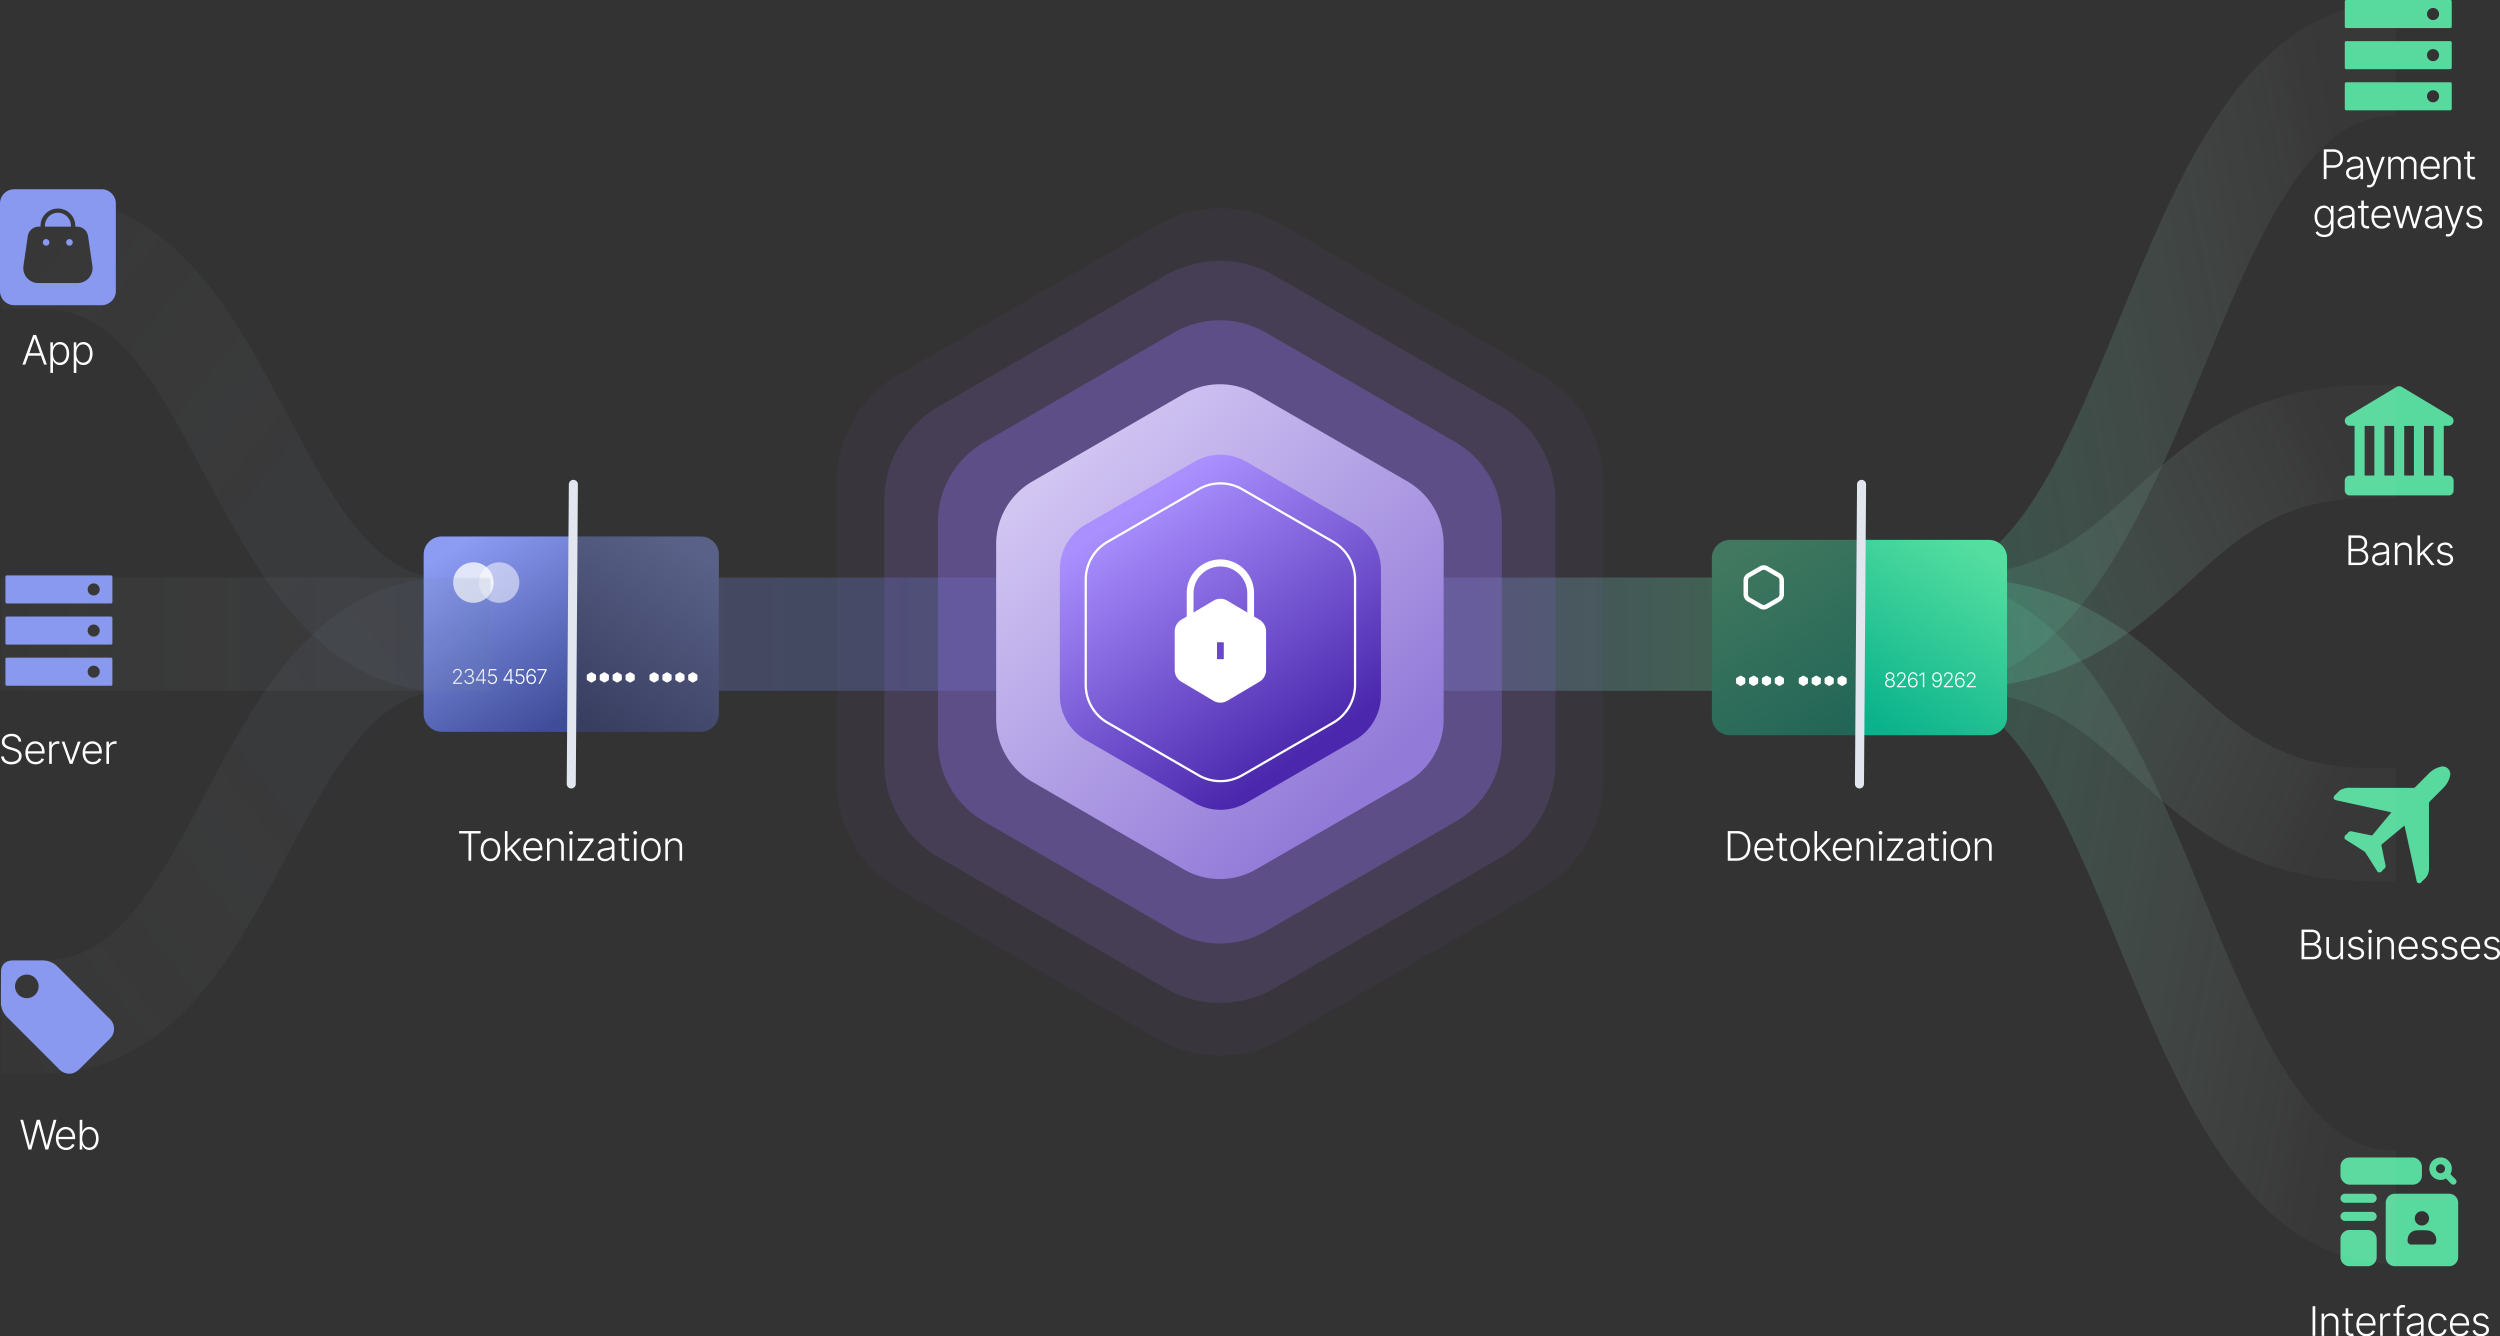 <svg id="Ebene_2" data-name="Ebene 2" xmlns="http://www.w3.org/2000/svg" xmlns:xlink="http://www.w3.org/1999/xlink" viewBox="0 0 1100 588"><rect x="0" y="0" width="1100" height="588" fill="#333333" stroke="none"/><defs><style>.cls-1,.cls-2,.cls-20,.cls-22,.cls-23,.cls-3,.cls-31,.cls-4,.cls-7,.cls-8,.cls-9{isolation:isolate;}.cls-1,.cls-3{opacity:0.492;}.cls-1{fill:url(#Unbenannter_Verlauf_61);}.cls-2{opacity:0.085;fill:url(#Unbenannter_Verlauf_58);}.cls-3{fill:url(#Unbenannter_Verlauf_60);}.cls-5,.cls-8,.cls-9{fill:#fff;}.cls-6{fill:url(#Unbenannter_Verlauf_59);}.cls-7{opacity:0.444;fill:url(#Unbenannter_Verlauf_59-2);}.cls-8{opacity:0.773;}.cls-9{opacity:0.519;}.cls-10{fill:#e2e7ef;}.cls-11{opacity:0.08;}.cls-12{fill:url(#Unbenannter_Verlauf_58-2);}.cls-13{fill:url(#Unbenannter_Verlauf_58-3);}.cls-14{fill:#8999f0;}.cls-15{fill:#58d99d;}.cls-16{opacity:0.365;}.cls-17{opacity:0.64;}.cls-18{fill:url(#Unbenannter_Verlauf_55);}.cls-19{fill:url(#Unbenannter_Verlauf_55-2);}.cls-20{opacity:0.05;}.cls-21{fill:#8b6ee4;}.cls-22{opacity:0.15;}.cls-23{opacity:0.35;}.cls-24{fill:url(#Unbenannter_Verlauf_57);}.cls-25{fill:url(#Unbenannter_Verlauf_56);}.cls-26{fill:none;}.cls-27{fill:#6848c6;}.cls-28{fill:url(#Unbenannter_Verlauf_55-3);}.cls-29{fill:url(#Unbenannter_Verlauf_55-4);}.cls-30{fill:url(#Unbenannter_Verlauf_54);}.cls-31{opacity:0.399;fill:url(#Unbenannter_Verlauf_54-2);}</style><linearGradient id="Unbenannter_Verlauf_61" x1="-1399.599" y1="-2093.856" x2="-1400.594" y2="-2093.856" gradientTransform="matrix(224.232, 0, 0, -50, 314374.389, -104413.743)" gradientUnits="userSpaceOnUse"><stop offset="0" stop-color="#3a4f71"/><stop offset="1" stop-color="#6a79c3" stop-opacity="0.651"/></linearGradient><linearGradient id="Unbenannter_Verlauf_58" x1="-1399.677" y1="-2093.856" x2="-1400.673" y2="-2093.856" gradientTransform="matrix(228, 0, 0, -50, 319353.797, -104413.743)" gradientUnits="userSpaceOnUse"><stop offset="0" stop-color="#6981a4"/><stop offset="1" stop-color="#fff" stop-opacity="0.224"/></linearGradient><linearGradient id="Unbenannter_Verlauf_60" x1="-1408.932" y1="-1985.073" x2="-1409.927" y2="-1985.073" gradientTransform="matrix(-221.09, 0, 0, 50, -310967.619, 99532.675)" gradientUnits="userSpaceOnUse"><stop offset="0" stop-color="#8e71e7" stop-opacity="0.514"/><stop offset="1" stop-color="#61bf97" stop-opacity="0.651"/></linearGradient><linearGradient id="Unbenannter_Verlauf_59" x1="-1387.899" y1="-2070.51" x2="-1387.418" y2="-2071.507" gradientTransform="matrix(65.213, 0, 0, -86.23, 90713.657, -178303.537)" gradientUnits="userSpaceOnUse"><stop offset="0" stop-color="#8c9cf3"/><stop offset="1" stop-color="#3f4d99"/></linearGradient><linearGradient id="Unbenannter_Verlauf_59-2" x1="-1387.464" y1="-2070.51" x2="-1387.946" y2="-2071.507" gradientTransform="matrix(65.212, 0, 0, -86.23, 90777.474, -178303.537)" xlink:href="#Unbenannter_Verlauf_59"/><linearGradient id="Unbenannter_Verlauf_58-2" x1="-1399.409" y1="-2052.273" x2="-1400.405" y2="-2051.489" gradientTransform="matrix(216.301, 0, 0, -219.001, 302908.57, -449169.181)" xlink:href="#Unbenannter_Verlauf_58"/><linearGradient id="Unbenannter_Verlauf_58-3" x1="-1399.409" y1="-2051.491" x2="-1400.405" y2="-2052.276" gradientTransform="matrix(216.3, 0, 0, -219.001, 302907.198, -449000.68)" xlink:href="#Unbenannter_Verlauf_58"/><linearGradient id="Unbenannter_Verlauf_55" x1="-1401.243" y1="-2048.604" x2="-1400.247" y2="-2048.32" gradientTransform="matrix(207.803, 0, 0, -303, 292014.387, -620525.682)" gradientUnits="userSpaceOnUse"><stop offset="0" stop-color="#38cd98"/><stop offset="1" stop-color="#fff" stop-opacity="0.098"/></linearGradient><linearGradient id="Unbenannter_Verlauf_55-2" x1="-1401.243" y1="-2059.923" x2="-1400.247" y2="-2059.64" gradientTransform="matrix(207.807, 0, 0, -134, 292020.05, -275771.735)" xlink:href="#Unbenannter_Verlauf_55"/><linearGradient id="Unbenannter_Verlauf_57" x1="-1400.235" y1="-2051.549" x2="-1399.638" y2="-2052.254" gradientTransform="matrix(197.713, 0, 0, -218.417, 277319.865, -447895.433)" gradientUnits="userSpaceOnUse"><stop offset="0" stop-color="#d1c5f2"/><stop offset="1" stop-color="#927ad8"/></linearGradient><linearGradient id="Unbenannter_Verlauf_56" x1="-1398.089" y1="-2056.439" x2="-1397.632" y2="-2057.175" gradientTransform="matrix(141.87, 0, 0, -156.727, 198850.764, -322080.266)" gradientUnits="userSpaceOnUse"><stop offset="0" stop-color="#aa90ff"/><stop offset="1" stop-color="#4a27ac"/></linearGradient><linearGradient id="Unbenannter_Verlauf_55-3" x1="-1401.243" y1="-2048.275" x2="-1400.247" y2="-2048.559" gradientTransform="matrix(207.803, 0, 0, -303, 292014.387, -620271.674)" xlink:href="#Unbenannter_Verlauf_55"/><linearGradient id="Unbenannter_Verlauf_55-4" x1="-1401.243" y1="-2059.596" x2="-1400.247" y2="-2059.879" gradientTransform="matrix(207.807, 0, 0, -134, 292020.05, -275686.727)" xlink:href="#Unbenannter_Verlauf_55"/><linearGradient id="Unbenannter_Verlauf_54" x1="-1390.58" y1="-2070.51" x2="-1391.062" y2="-2071.507" gradientTransform="matrix(65.213, 0, 0, -86.23, 91548.856, -178302.038)" gradientUnits="userSpaceOnUse"><stop offset="0" stop-color="#54dea0"/><stop offset="1" stop-color="#09b28b"/></linearGradient><linearGradient id="Unbenannter_Verlauf_54-2" x1="-1391.015" y1="-2070.51" x2="-1390.534" y2="-2071.507" gradientTransform="matrix(65.212, 0, 0, -86.23, 91482.24, -178302.038)" xlink:href="#Unbenannter_Verlauf_54"/></defs><path id="Pfad_6124" data-name="Pfad 6124" class="cls-1" d="M316.3,254.113H539.6v49.839H316.3Z"/><rect id="Rechteck_4141" data-name="Rechteck 4141" class="cls-2" x="0.395" y="254.113" width="227.058" height="49.84"/><rect id="Rechteck_4394" data-name="Rechteck 4394" class="cls-3" x="533.044" y="254.113" width="220.177" height="49.84"/><g id="Server" class="cls-4"><g class="cls-4"><path class="cls-5" d="M8.174,326.311a2.37,2.37,0,0,0-.961-1.733,3.458,3.458,0,0,0-2.146-.645,3.88,3.88,0,0,0-1.6.312,2.6,2.6,0,0,0-1.082.864,2.1,2.1,0,0,0-.392,1.252,1.778,1.778,0,0,0,.223.905,2.139,2.139,0,0,0,.6.666,4.261,4.261,0,0,0,.841.475,7.786,7.786,0,0,0,.932.331l1.375.4a9.666,9.666,0,0,1,1.248.438,5.161,5.161,0,0,1,1.142.673,3.1,3.1,0,0,1,.834.987,2.907,2.907,0,0,1,.315,1.4,3.383,3.383,0,0,1-.541,1.881,3.714,3.714,0,0,1-1.553,1.322,5.544,5.544,0,0,1-2.425.486,5.592,5.592,0,0,1-2.311-.442,3.735,3.735,0,0,1-1.541-1.226,3.468,3.468,0,0,1-.63-1.816H1.726a2.276,2.276,0,0,0,.509,1.306,2.794,2.794,0,0,0,1.159.812,4.351,4.351,0,0,0,1.591.278A4.326,4.326,0,0,0,6.72,334.9a2.849,2.849,0,0,0,1.2-.917,2.244,2.244,0,0,0,.436-1.372,1.778,1.778,0,0,0-.344-1.114,2.67,2.67,0,0,0-.958-.753,8.525,8.525,0,0,0-1.423-.544l-1.559-.457a5.792,5.792,0,0,1-2.381-1.268,2.733,2.733,0,0,1-.846-2.065A3.134,3.134,0,0,1,1.4,324.56a3.794,3.794,0,0,1,1.528-1.248,5.078,5.078,0,0,1,2.167-.449,4.965,4.965,0,0,1,2.152.446,3.748,3.748,0,0,1,1.486,1.226,3.229,3.229,0,0,1,.589,1.776Z"/><path class="cls-5" d="M15.645,336.3a4.3,4.3,0,0,1-2.369-.639,4.229,4.229,0,0,1-1.543-1.779,6,6,0,0,1-.545-2.621,6.073,6.073,0,0,1,.545-2.628,4.39,4.39,0,0,1,1.508-1.8,3.881,3.881,0,0,1,2.231-.654,4.193,4.193,0,0,1,1.535.29,3.819,3.819,0,0,1,1.327.886,4.267,4.267,0,0,1,.933,1.5,5.988,5.988,0,0,1,.343,2.132v.561H11.971v-1h6.481a3.739,3.739,0,0,0-.379-1.7,3.012,3.012,0,0,0-1.05-1.195,2.943,2.943,0,0,0-3.186.058,3.369,3.369,0,0,0-1.105,1.313,4.068,4.068,0,0,0-.4,1.783v.6a4.769,4.769,0,0,0,.4,2.034,3.129,3.129,0,0,0,1.149,1.349,3.519,3.519,0,0,0,2.983.261,2.608,2.608,0,0,0,.884-.584,2.554,2.554,0,0,0,.545-.806l1.075.351a3.172,3.172,0,0,1-.729,1.14,3.726,3.726,0,0,1-1.26.838A4.47,4.47,0,0,1,15.645,336.3Z"/><path class="cls-5" d="M21.651,336.1v-9.786h1.1v1.5h.083a2.457,2.457,0,0,1,1.022-1.194,3.047,3.047,0,0,1,1.651-.455c.094,0,.2,0,.313,0l.286.012v1.155c-.051-.01-.14-.022-.267-.039a2.975,2.975,0,0,0-.414-.026,2.8,2.8,0,0,0-1.359.322,2.411,2.411,0,0,0-1.283,2.182V336.1Z"/><path class="cls-5" d="M35.468,326.311,31.9,336.1H30.687l-3.571-9.786h1.229l2.9,8.289h.089l2.9-8.289Z"/><path class="cls-5" d="M40.825,336.3a4.293,4.293,0,0,1-2.368-.639,4.238,4.238,0,0,1-1.544-1.779,6.012,6.012,0,0,1-.544-2.621,6.088,6.088,0,0,1,.544-2.628,4.393,4.393,0,0,1,1.509-1.8,3.881,3.881,0,0,1,2.231-.654,4.184,4.184,0,0,1,1.534.29,3.814,3.814,0,0,1,1.328.886,4.251,4.251,0,0,1,.932,1.5,5.987,5.987,0,0,1,.344,2.132v.561H37.152v-1h6.48a3.738,3.738,0,0,0-.378-1.7,3.014,3.014,0,0,0-1.051-1.195,2.943,2.943,0,0,0-3.186.058,3.376,3.376,0,0,0-1.1,1.313,4.083,4.083,0,0,0-.4,1.783v.6a4.769,4.769,0,0,0,.4,2.034,3.123,3.123,0,0,0,1.149,1.349,3.517,3.517,0,0,0,2.982.261,2.612,2.612,0,0,0,.885-.584,2.534,2.534,0,0,0,.544-.806l1.076.351a3.185,3.185,0,0,1-.729,1.14,3.726,3.726,0,0,1-1.26.838A4.471,4.471,0,0,1,40.825,336.3Z"/><path class="cls-5" d="M46.831,336.1v-9.786h1.1v1.5h.082a2.462,2.462,0,0,1,1.022-1.194,3.05,3.05,0,0,1,1.652-.455c.093,0,.2,0,.312,0l.286.012v1.155c-.051-.01-.14-.022-.267-.039a2.975,2.975,0,0,0-.414-.026,2.808,2.808,0,0,0-1.359.322,2.407,2.407,0,0,0-1.282,2.182V336.1Z"/></g></g><g id="App" class="cls-4"><g class="cls-4"><path class="cls-5" d="M11.123,160.415H9.875l4.743-13.05h1.273l4.742,13.05H19.385l-4.086-11.5h-.09Zm.9-5h6.468v1.069H12.02Z"/><path class="cls-5" d="M22.164,164.084V150.628h1.1V152.5h.14a4.46,4.46,0,0,1,.554-.9,2.9,2.9,0,0,1,.945-.78,3.091,3.091,0,0,1,1.486-.32,3.621,3.621,0,0,1,2.12.635,4.14,4.14,0,0,1,1.416,1.772,7.18,7.18,0,0,1,0,5.3,4.2,4.2,0,0,1-1.413,1.777,3.553,3.553,0,0,1-2.1.637,3.128,3.128,0,0,1-1.486-.317,2.993,2.993,0,0,1-.961-.787,4.12,4.12,0,0,1-.557-.915h-.1v5.486Zm1.121-8.556a5.794,5.794,0,0,0,.353,2.1,3.252,3.252,0,0,0,1.022,1.433,2.774,2.774,0,0,0,3.259-.02,3.33,3.33,0,0,0,1.025-1.454,5.758,5.758,0,0,0,.35-2.058,5.636,5.636,0,0,0-.347-2.033,3.282,3.282,0,0,0-1.018-1.436,2.832,2.832,0,0,0-3.282-.02,3.158,3.158,0,0,0-1.015,1.414A5.734,5.734,0,0,0,23.285,155.528Z"/><path class="cls-5" d="M32.455,164.084V150.628h1.1V152.5h.14a4.5,4.5,0,0,1,.553-.9,2.918,2.918,0,0,1,.946-.78,3.091,3.091,0,0,1,1.486-.32,3.621,3.621,0,0,1,2.12.635,4.14,4.14,0,0,1,1.416,1.772,7.18,7.18,0,0,1,0,5.3A4.208,4.208,0,0,1,38.8,159.98a3.553,3.553,0,0,1-2.1.637,3.128,3.128,0,0,1-1.486-.317,3.008,3.008,0,0,1-.962-.787,4.151,4.151,0,0,1-.556-.915h-.1v5.486Zm1.121-8.556a5.794,5.794,0,0,0,.353,2.1,3.244,3.244,0,0,0,1.022,1.433,2.774,2.774,0,0,0,3.259-.02,3.338,3.338,0,0,0,1.025-1.454,5.758,5.758,0,0,0,.35-2.058,5.636,5.636,0,0,0-.347-2.033,3.276,3.276,0,0,0-1.019-1.436,2.83,2.83,0,0,0-3.281-.02,3.158,3.158,0,0,0-1.015,1.414A5.734,5.734,0,0,0,33.576,155.528Z"/></g></g><g id="Tokenization" class="cls-4"><g class="cls-4"><path class="cls-5" d="M202.009,366.733v-1.071h9.453v1.071h-4.131v11.979H206.14V366.733Z"/><path class="cls-5" d="M215.827,378.915a3.956,3.956,0,0,1-2.238-.643,4.323,4.323,0,0,1-1.518-1.781,5.983,5.983,0,0,1-.548-2.628,6.067,6.067,0,0,1,.548-2.648,4.3,4.3,0,0,1,1.518-1.783,3.97,3.97,0,0,1,2.238-.641,3.926,3.926,0,0,1,2.234.645,4.353,4.353,0,0,1,1.518,1.783,6.6,6.6,0,0,1,0,5.272,4.33,4.33,0,0,1-1.518,1.781A3.955,3.955,0,0,1,215.827,378.915Zm0-1.038a2.734,2.734,0,0,0,1.724-.547,3.412,3.412,0,0,0,1.073-1.46,5.7,5.7,0,0,0,0-4.02,3.444,3.444,0,0,0-1.073-1.472,2.952,2.952,0,0,0-3.446,0,3.433,3.433,0,0,0-1.076,1.472,5.7,5.7,0,0,0,0,4.02,3.418,3.418,0,0,0,1.072,1.46A2.74,2.74,0,0,0,215.827,377.877Z"/><path class="cls-5" d="M222.17,378.712v-13.05H223.3v13.05Zm1.031-3.695-.012-1.485h.255l4.583-4.607h1.432l-4.526,4.537-.1.019Zm5.061,3.695-3.972-5.026.815-.785,4.608,5.811Z"/><path class="cls-5" d="M234.683,378.915a4.3,4.3,0,0,1-2.369-.639,4.229,4.229,0,0,1-1.543-1.779,6,6,0,0,1-.545-2.621,6.073,6.073,0,0,1,.545-2.628,4.384,4.384,0,0,1,1.508-1.8,3.881,3.881,0,0,1,2.231-.654,4.172,4.172,0,0,1,1.535.29,3.819,3.819,0,0,1,1.327.886,4.267,4.267,0,0,1,.933,1.5,5.988,5.988,0,0,1,.343,2.132v.561h-7.639v-1h6.481a3.739,3.739,0,0,0-.379-1.7,3.012,3.012,0,0,0-1.05-1.2,2.943,2.943,0,0,0-3.186.058,3.362,3.362,0,0,0-1.1,1.313,4.065,4.065,0,0,0-.4,1.783v.6a4.771,4.771,0,0,0,.4,2.035,3.129,3.129,0,0,0,1.149,1.349,3.519,3.519,0,0,0,2.983.261,2.608,2.608,0,0,0,.884-.584,2.554,2.554,0,0,0,.545-.806l1.075.35a3.167,3.167,0,0,1-.729,1.141,3.709,3.709,0,0,1-1.26.837A4.451,4.451,0,0,1,234.683,378.915Z"/><path class="cls-5" d="M241.822,372.6v6.117h-1.134v-9.787h1.1v1.537h.1a2.739,2.739,0,0,1,1.072-1.209,3.343,3.343,0,0,1,1.805-.456,3.557,3.557,0,0,1,1.735.411,2.847,2.847,0,0,1,1.165,1.209,4.177,4.177,0,0,1,.416,1.954v6.341h-1.133v-6.271a2.642,2.642,0,0,0-.671-1.9,2.375,2.375,0,0,0-1.8-.7,2.788,2.788,0,0,0-1.369.331,2.4,2.4,0,0,0-.945.952A2.974,2.974,0,0,0,241.822,372.6Z"/><path class="cls-5" d="M251.228,367.243a.839.839,0,0,1-.6-.239.788.788,0,0,1,0-1.153.835.835,0,0,1,.595-.239.845.845,0,0,1,.6.239.788.788,0,0,1,0,1.153A.833.833,0,0,1,251.228,367.243Zm-.586,11.469v-9.787h1.14v9.787Z"/><path class="cls-5" d="M254.032,378.712v-.9l5.653-7.735V370h-5.411v-1.071h6.869v.937l-5.551,7.7v.084h5.754v1.07Z"/><path class="cls-5" d="M266.124,378.934a3.73,3.73,0,0,1-1.616-.346,2.8,2.8,0,0,1-1.165-1.007,2.851,2.851,0,0,1-.433-1.6,2.51,2.51,0,0,1,.274-1.225,2.24,2.24,0,0,1,.776-.815,4.283,4.283,0,0,1,1.19-.5,11.28,11.28,0,0,1,1.516-.286q.821-.1,1.39-.179a2.575,2.575,0,0,0,.869-.241.568.568,0,0,0,.3-.536v-.23a2.092,2.092,0,0,0-.6-1.576,2.353,2.353,0,0,0-1.71-.577,2.924,2.924,0,0,0-1.721.466,2.556,2.556,0,0,0-.933,1.1l-1.076-.39a3.215,3.215,0,0,1,.917-1.285,3.7,3.7,0,0,1,1.311-.693,5.2,5.2,0,0,1,1.47-.214,5.012,5.012,0,0,1,1.168.146,3.366,3.366,0,0,1,1.13.508,2.618,2.618,0,0,1,.847,1,3.586,3.586,0,0,1,.325,1.622v6.646h-1.133v-1.549h-.07a3.063,3.063,0,0,1-.6.841,3.121,3.121,0,0,1-1.006.669A3.526,3.526,0,0,1,266.124,378.934Zm.154-1.037a2.974,2.974,0,0,0,1.565-.4,2.788,2.788,0,0,0,1.022-1.069,3.031,3.031,0,0,0,.36-1.468v-1.414a1.139,1.139,0,0,1-.424.216,5.451,5.451,0,0,1-.681.17c-.257.048-.512.089-.767.122s-.484.065-.687.09a6.356,6.356,0,0,0-1.413.319,2.045,2.045,0,0,0-.9.6,1.478,1.478,0,0,0-.312.972,1.631,1.631,0,0,0,.637,1.378A2.551,2.551,0,0,0,266.278,377.9Z"/><path class="cls-5" d="M276.772,368.925v.987h-4.666v-.987Zm-3.208-2.346H274.7v9.577a1.855,1.855,0,0,0,.21.96,1.163,1.163,0,0,0,.548.49,1.808,1.808,0,0,0,.719.145,2.1,2.1,0,0,0,.382-.03c.106-.019.2-.039.28-.06l.242,1.026a3.011,3.011,0,0,1-.408.117,2.927,2.927,0,0,1-1.8-.22,2.27,2.27,0,0,1-1.314-2.159Z"/><path class="cls-5" d="M279.494,367.243a.84.84,0,0,1-.6-.239.788.788,0,0,1,0-1.153.869.869,0,0,1,1.2,0,.788.788,0,0,1,0,1.153A.833.833,0,0,1,279.494,367.243Zm-.586,11.469v-9.787h1.14v9.787Z"/><path class="cls-5" d="M286.4,378.915a3.958,3.958,0,0,1-2.238-.643,4.33,4.33,0,0,1-1.518-1.781,5.983,5.983,0,0,1-.547-2.628,6.067,6.067,0,0,1,.547-2.648,4.311,4.311,0,0,1,1.518-1.783,3.972,3.972,0,0,1,2.238-.641,3.926,3.926,0,0,1,2.234.645,4.363,4.363,0,0,1,1.519,1.783,6.608,6.608,0,0,1,0,5.272,4.325,4.325,0,0,1-1.519,1.781A3.955,3.955,0,0,1,286.4,378.915Zm0-1.038a2.737,2.737,0,0,0,1.725-.547,3.428,3.428,0,0,0,1.073-1.46,5.7,5.7,0,0,0,0-4.02,3.46,3.46,0,0,0-1.073-1.472,2.954,2.954,0,0,0-3.447,0,3.441,3.441,0,0,0-1.076,1.472,5.7,5.7,0,0,0,0,4.02,3.42,3.42,0,0,0,1.073,1.46A2.737,2.737,0,0,0,286.4,377.877Z"/><path class="cls-5" d="M293.881,372.6v6.117h-1.134v-9.787h1.1v1.537h.1a2.739,2.739,0,0,1,1.072-1.209,3.343,3.343,0,0,1,1.8-.456,3.557,3.557,0,0,1,1.735.411,2.847,2.847,0,0,1,1.165,1.209,4.177,4.177,0,0,1,.416,1.954v6.341h-1.133v-6.271a2.642,2.642,0,0,0-.671-1.9,2.375,2.375,0,0,0-1.8-.7,2.788,2.788,0,0,0-1.369.331,2.4,2.4,0,0,0-.945.952A2.974,2.974,0,0,0,293.881,372.6Z"/></g></g><g id="Detokenization" class="cls-4"><g class="cls-4"><path class="cls-5" d="M764.036,378.712h-3.819v-13.05h4.049a6.213,6.213,0,0,1,3.192.777,5.118,5.118,0,0,1,2.034,2.231,8.942,8.942,0,0,1-.017,7,5.121,5.121,0,0,1-2.1,2.253A6.648,6.648,0,0,1,764.036,378.712Zm-2.629-1.07h2.559a5.5,5.5,0,0,0,2.814-.662,4.148,4.148,0,0,0,1.7-1.893,6.967,6.967,0,0,0,.567-2.932,7.08,7.08,0,0,0-.558-2.9,4.065,4.065,0,0,0-1.63-1.867,5.056,5.056,0,0,0-2.663-.651h-2.789Z"/><path class="cls-5" d="M776.345,378.915a4.291,4.291,0,0,1-2.368-.639,4.238,4.238,0,0,1-1.544-1.779,6,6,0,0,1-.544-2.621,6.073,6.073,0,0,1,.544-2.628,4.386,4.386,0,0,1,1.509-1.8,3.881,3.881,0,0,1,2.231-.654,4.167,4.167,0,0,1,1.534.29,3.8,3.8,0,0,1,1.327.886,4.238,4.238,0,0,1,.933,1.5,5.966,5.966,0,0,1,.343,2.132v.561h-7.638v-1h6.48a3.738,3.738,0,0,0-.378-1.7,3.014,3.014,0,0,0-1.051-1.2,2.943,2.943,0,0,0-3.186.058,3.368,3.368,0,0,0-1.1,1.313,4.066,4.066,0,0,0-.4,1.783v.6a4.771,4.771,0,0,0,.4,2.035,3.116,3.116,0,0,0,1.149,1.349,3.517,3.517,0,0,0,2.982.261,2.612,2.612,0,0,0,.885-.584,2.571,2.571,0,0,0,.545-.806l1.075.35a3.194,3.194,0,0,1-.729,1.141,3.723,3.723,0,0,1-1.261.837A4.444,4.444,0,0,1,776.345,378.915Z"/><path class="cls-5" d="M786.2,368.925v.987h-4.665v-.987ZM783,366.579h1.138v9.577a1.855,1.855,0,0,0,.21.96,1.168,1.168,0,0,0,.548.49,1.816,1.816,0,0,0,.72.145,2.087,2.087,0,0,0,.381-.03c.106-.019.2-.039.28-.06l.242,1.026a2.993,2.993,0,0,1-.407.117,2.931,2.931,0,0,1-1.8-.22A2.267,2.267,0,0,1,783,376.425Z"/><path class="cls-5" d="M792.025,378.915a3.956,3.956,0,0,1-2.238-.643,4.323,4.323,0,0,1-1.518-1.781,5.983,5.983,0,0,1-.548-2.628,6.067,6.067,0,0,1,.548-2.648,4.3,4.3,0,0,1,1.518-1.783,3.97,3.97,0,0,1,2.238-.641,3.926,3.926,0,0,1,2.234.645,4.363,4.363,0,0,1,1.519,1.783,6.6,6.6,0,0,1,0,5.272,4.323,4.323,0,0,1-1.518,1.781A3.955,3.955,0,0,1,792.025,378.915Zm0-1.038a2.739,2.739,0,0,0,1.725-.547,3.426,3.426,0,0,0,1.072-1.46,5.7,5.7,0,0,0,0-4.02,3.458,3.458,0,0,0-1.072-1.472,2.954,2.954,0,0,0-3.447,0,3.441,3.441,0,0,0-1.076,1.472,5.7,5.7,0,0,0,0,4.02,3.426,3.426,0,0,0,1.072,1.46A2.742,2.742,0,0,0,792.025,377.877Z"/><path class="cls-5" d="M798.368,378.712v-13.05H799.5v13.05Zm1.031-3.695-.012-1.485h.254l4.584-4.607h1.431l-4.525,4.537-.1.019Zm5.061,3.695-3.972-5.026.814-.785,4.609,5.811Z"/><path class="cls-5" d="M810.881,378.915a4.291,4.291,0,0,1-2.368-.639,4.241,4.241,0,0,1-1.545-1.779,6.015,6.015,0,0,1-.543-2.621,6.087,6.087,0,0,1,.543-2.628,4.388,4.388,0,0,1,1.51-1.8,3.881,3.881,0,0,1,2.231-.654,4.162,4.162,0,0,1,1.533.29,3.8,3.8,0,0,1,1.328.886,4.253,4.253,0,0,1,.933,1.5,5.988,5.988,0,0,1,.343,2.132v.561h-7.638v-1h6.48a3.739,3.739,0,0,0-.379-1.7,3.019,3.019,0,0,0-1.05-1.2,2.943,2.943,0,0,0-3.186.058,3.371,3.371,0,0,0-1.105,1.313,4.065,4.065,0,0,0-.4,1.783v.6a4.786,4.786,0,0,0,.4,2.035,3.125,3.125,0,0,0,1.15,1.349,3.515,3.515,0,0,0,2.981.261,2.6,2.6,0,0,0,.885-.584,2.537,2.537,0,0,0,.545-.806l1.076.35a3.183,3.183,0,0,1-.73,1.141,3.709,3.709,0,0,1-1.26.837A4.451,4.451,0,0,1,810.881,378.915Z"/><path class="cls-5" d="M818.02,372.6v6.117h-1.133v-9.787h1.1v1.537h.1a2.747,2.747,0,0,1,1.073-1.209,3.341,3.341,0,0,1,1.8-.456,3.556,3.556,0,0,1,1.734.411,2.842,2.842,0,0,1,1.165,1.209,4.164,4.164,0,0,1,.417,1.954v6.341h-1.133v-6.271a2.638,2.638,0,0,0-.672-1.9,2.373,2.373,0,0,0-1.8-.7,2.784,2.784,0,0,0-1.368.331,2.407,2.407,0,0,0-.946.952A2.984,2.984,0,0,0,818.02,372.6Z"/><path class="cls-5" d="M827.426,367.243a.837.837,0,0,1-.6-.239.785.785,0,0,1,0-1.153.833.833,0,0,1,.595-.239.844.844,0,0,1,.6.239.785.785,0,0,1,0,1.153A.833.833,0,0,1,827.426,367.243Zm-.586,11.469v-9.787h1.14v9.787Z"/><path class="cls-5" d="M830.23,378.712v-.9l5.654-7.735V370h-5.411v-1.071h6.868v.937l-5.551,7.7v.084h5.755v1.07Z"/><path class="cls-5" d="M842.323,378.934a3.736,3.736,0,0,1-1.618-.346,2.8,2.8,0,0,1-1.164-1.007,2.859,2.859,0,0,1-.433-1.6,2.51,2.51,0,0,1,.274-1.225,2.248,2.248,0,0,1,.776-.815,4.27,4.27,0,0,1,1.19-.5,11.28,11.28,0,0,1,1.516-.286q.82-.1,1.39-.179a2.589,2.589,0,0,0,.87-.241.569.569,0,0,0,.3-.536v-.23a2.088,2.088,0,0,0-.6-1.576,2.353,2.353,0,0,0-1.71-.577,2.924,2.924,0,0,0-1.721.466,2.556,2.556,0,0,0-.933,1.1l-1.076-.39a3.215,3.215,0,0,1,.917-1.285,3.7,3.7,0,0,1,1.311-.693,5.2,5.2,0,0,1,1.47-.214,5.005,5.005,0,0,1,1.168.146,3.366,3.366,0,0,1,1.13.508,2.627,2.627,0,0,1,.847,1,3.586,3.586,0,0,1,.325,1.622v6.646h-1.133v-1.549h-.07a3.042,3.042,0,0,1-.6.841,3.116,3.116,0,0,1-1,.669A3.536,3.536,0,0,1,842.323,378.934Zm.152-1.037a2.975,2.975,0,0,0,1.566-.4,2.781,2.781,0,0,0,1.022-1.069,3.031,3.031,0,0,0,.36-1.468v-1.414a1.139,1.139,0,0,1-.424.216,5.451,5.451,0,0,1-.681.17q-.384.072-.767.122c-.255.036-.483.065-.687.09a6.379,6.379,0,0,0-1.414.319,2.047,2.047,0,0,0-.9.6,1.478,1.478,0,0,0-.311.972,1.633,1.633,0,0,0,.636,1.378A2.55,2.55,0,0,0,842.475,377.9Z"/><path class="cls-5" d="M852.97,368.925v.987H848.3v-.987Zm-3.208-2.346H850.9v9.577a1.845,1.845,0,0,0,.211.96,1.157,1.157,0,0,0,.547.49,1.811,1.811,0,0,0,.719.145,2.091,2.091,0,0,0,.382-.03c.106-.019.2-.039.28-.06l.242,1.026a3.036,3.036,0,0,1-.407.117,2.927,2.927,0,0,1-1.8-.22,2.269,2.269,0,0,1-1.315-2.159Z"/><path class="cls-5" d="M855.692,367.243a.84.84,0,0,1-.6-.239.788.788,0,0,1,0-1.153.869.869,0,0,1,1.2,0,.788.788,0,0,1,0,1.153A.833.833,0,0,1,855.692,367.243Zm-.585,11.469v-9.787h1.139v9.787Z"/><path class="cls-5" d="M862.6,378.915a3.956,3.956,0,0,1-2.238-.643,4.323,4.323,0,0,1-1.518-1.781,5.969,5.969,0,0,1-.548-2.628,6.053,6.053,0,0,1,.548-2.648,4.3,4.3,0,0,1,1.518-1.783,3.97,3.97,0,0,1,2.238-.641,3.926,3.926,0,0,1,2.234.645,4.353,4.353,0,0,1,1.518,1.783,6.608,6.608,0,0,1,0,5.272,4.33,4.33,0,0,1-1.518,1.781A3.955,3.955,0,0,1,862.6,378.915Zm0-1.038a2.732,2.732,0,0,0,1.724-.547,3.412,3.412,0,0,0,1.073-1.46,5.688,5.688,0,0,0,0-4.02,3.444,3.444,0,0,0-1.073-1.472,2.952,2.952,0,0,0-3.446,0,3.433,3.433,0,0,0-1.076,1.472,5.688,5.688,0,0,0,0,4.02,3.412,3.412,0,0,0,1.073,1.46A2.733,2.733,0,0,0,862.6,377.877Z"/><path class="cls-5" d="M870.08,372.6v6.117h-1.134v-9.787h1.1v1.537h.1a2.736,2.736,0,0,1,1.071-1.209,3.349,3.349,0,0,1,1.806-.456,3.56,3.56,0,0,1,1.735.411,2.859,2.859,0,0,1,1.165,1.209,4.177,4.177,0,0,1,.416,1.954v6.341H875.21v-6.271a2.642,2.642,0,0,0-.671-1.9,2.378,2.378,0,0,0-1.8-.7,2.789,2.789,0,0,0-1.37.331,2.4,2.4,0,0,0-.945.952A2.984,2.984,0,0,0,870.08,372.6Z"/></g></g><g id="Gruppe_10385" data-name="Gruppe 10385"><g id="Gruppe_10274" data-name="Gruppe 10274"><path id="Rechteck_3217" data-name="Rechteck 3217" class="cls-6" d="M194.38,236.056h56.977v85.953H194.38a7.97,7.97,0,0,1-7.967-7.974V244.03A7.97,7.97,0,0,1,194.38,236.056Z"/><path id="Rechteck_4171" data-name="Rechteck 4171" class="cls-7" d="M251.356,236.056h56.975a7.97,7.97,0,0,1,7.967,7.974h0v70.005a7.97,7.97,0,0,1-7.967,7.974H251.356V236.056Z"/><g id="Gruppe_9144" data-name="Gruppe 9144"><ellipse id="Ellipse_582" data-name="Ellipse 582" class="cls-8" cx="208.287" cy="256.326" rx="8.911" ry="8.919"/><ellipse id="Ellipse_583" data-name="Ellipse 583" class="cls-9" cx="219.628" cy="256.326" rx="8.911" ry="8.919"/><g id="Gruppe_10321" data-name="Gruppe 10321"><path id="Pfad_5069" data-name="Pfad 5069" class="cls-5" d="M258.194,297.262v1.585a.656.656,0,0,0,.327.567l1.371.8a.657.657,0,0,0,.656,0l1.371-.8a.656.656,0,0,0,.327-.567v-1.585a.656.656,0,0,0-.327-.567l-1.371-.8a.657.657,0,0,0-.656,0l-1.371.8A.656.656,0,0,0,258.194,297.262Z"/><path id="Pfad_6089" data-name="Pfad 6089" class="cls-5" d="M263.874,297.262v1.585a.653.653,0,0,0,.327.567l1.371.8a.655.655,0,0,0,.655,0l1.372-.8a.656.656,0,0,0,.327-.567v-1.585a.656.656,0,0,0-.327-.567l-1.372-.8a.655.655,0,0,0-.655,0l-1.371.8A.653.653,0,0,0,263.874,297.262Z"/><path id="Pfad_6090" data-name="Pfad 6090" class="cls-5" d="M269.554,297.262v1.585a.655.655,0,0,0,.326.567l1.372.8a.655.655,0,0,0,.655,0l1.371-.8a.653.653,0,0,0,.327-.567v-1.585a.653.653,0,0,0-.327-.567l-1.371-.8a.655.655,0,0,0-.655,0l-1.372.8A.655.655,0,0,0,269.554,297.262Z"/><path id="Pfad_6091" data-name="Pfad 6091" class="cls-5" d="M275.232,297.262v1.585a.656.656,0,0,0,.327.567l1.371.8a.657.657,0,0,0,.656,0l1.371-.8a.656.656,0,0,0,.327-.567v-1.585a.656.656,0,0,0-.327-.567l-1.371-.8a.657.657,0,0,0-.656,0l-1.371.8A.656.656,0,0,0,275.232,297.262Z"/><path id="Pfad_6092" data-name="Pfad 6092" class="cls-5" d="M285.779,297.262v1.585a.656.656,0,0,0,.327.567l1.371.8a.657.657,0,0,0,.656,0l1.371-.8a.656.656,0,0,0,.327-.567v-1.585a.656.656,0,0,0-.327-.567l-1.371-.8a.657.657,0,0,0-.656,0l-1.371.8A.656.656,0,0,0,285.779,297.262Z"/><path id="Pfad_6093" data-name="Pfad 6093" class="cls-5" d="M291.459,297.262v1.585a.653.653,0,0,0,.327.567l1.371.8a.655.655,0,0,0,.655,0l1.372-.8a.655.655,0,0,0,.326-.567v-1.585a.655.655,0,0,0-.326-.567l-1.372-.8a.655.655,0,0,0-.655,0l-1.371.8A.653.653,0,0,0,291.459,297.262Z"/><path id="Pfad_6094" data-name="Pfad 6094" class="cls-5" d="M297.138,297.262v1.585a.656.656,0,0,0,.327.567l1.371.8a.657.657,0,0,0,.656,0l1.371-.8a.656.656,0,0,0,.327-.567v-1.585a.656.656,0,0,0-.327-.567l-1.371-.8a.657.657,0,0,0-.656,0l-1.371.8A.656.656,0,0,0,297.138,297.262Z"/><path id="Pfad_6095" data-name="Pfad 6095" class="cls-5" d="M302.818,297.262v1.585a.653.653,0,0,0,.327.567l1.371.8a.655.655,0,0,0,.655,0l1.372-.8a.656.656,0,0,0,.327-.567v-1.585a.656.656,0,0,0-.327-.567l-1.372-.8a.655.655,0,0,0-.655,0l-1.371.8A.653.653,0,0,0,302.818,297.262Z"/></g></g></g><g id="_2345_4567" data-name=" 2345 4567" class="cls-4"><g class="cls-4"><path class="cls-5" d="M199.31,300.9v-.437l2.129-2.395q.417-.472.672-.806a2.815,2.815,0,0,0,.371-.618,1.551,1.551,0,0,0,.116-.59,1.2,1.2,0,0,0-.174-.651,1.189,1.189,0,0,0-.475-.435,1.467,1.467,0,0,0-.682-.156,1.393,1.393,0,0,0-.7.172,1.2,1.2,0,0,0-.467.472,1.4,1.4,0,0,0-.165.687h-.57a1.844,1.844,0,0,1,.25-.96,1.78,1.78,0,0,1,.684-.658,2.015,2.015,0,0,1,.986-.238,1.979,1.979,0,0,1,.967.233,1.763,1.763,0,0,1,.666.636,1.706,1.706,0,0,1,.241.9,1.987,1.987,0,0,1-.126.7,3.161,3.161,0,0,1-.431.75q-.306.416-.847,1.014l-1.617,1.807v.041h3.225v.535Z"/><path class="cls-5" d="M206.45,300.993a2.535,2.535,0,0,1-1.076-.218,1.836,1.836,0,0,1-.751-.607,1.584,1.584,0,0,1-.293-.895h.6a1.084,1.084,0,0,0,.22.623,1.354,1.354,0,0,0,.541.414,1.847,1.847,0,0,0,.751.148,1.791,1.791,0,0,0,.8-.169,1.356,1.356,0,0,0,.541-.463,1.182,1.182,0,0,0,.195-.668,1.23,1.23,0,0,0-.2-.7,1.31,1.31,0,0,0-.574-.472,2.174,2.174,0,0,0-.894-.169h-.382v-.535h.382a1.751,1.751,0,0,0,.75-.154,1.255,1.255,0,0,0,.514-.435,1.162,1.162,0,0,0,.188-.66,1.217,1.217,0,0,0-.163-.634,1.133,1.133,0,0,0-.456-.43,1.446,1.446,0,0,0-.686-.156,1.623,1.623,0,0,0-.694.147,1.262,1.262,0,0,0-.508.414,1.122,1.122,0,0,0-.2.633h-.576a1.611,1.611,0,0,1,.281-.9,1.84,1.84,0,0,1,.717-.606,2.233,2.233,0,0,1,.991-.217,2.011,2.011,0,0,1,1,.235,1.7,1.7,0,0,1,.65.626,1.655,1.655,0,0,1,.231.858,1.505,1.505,0,0,1-1.117,1.5v.041a1.658,1.658,0,0,1,.982.553,1.582,1.582,0,0,1,.358,1.05,1.677,1.677,0,0,1-.273.938,1.912,1.912,0,0,1-.75.657A2.392,2.392,0,0,1,206.45,300.993Z"/><path class="cls-5" d="M209.366,299.5v-.485l2.9-4.638h.357v.812h-.264l-2.333,3.733v.042h3.809v.536Zm3.042,1.4V294.38h.567V300.9Z"/><path class="cls-5" d="M216.594,300.993a2.083,2.083,0,0,1-.972-.221,1.763,1.763,0,0,1-.681-.61,1.688,1.688,0,0,1-.269-.889h.576a1.174,1.174,0,0,0,.408.852,1.368,1.368,0,0,0,.938.333,1.433,1.433,0,0,0,1.31-.783,1.844,1.844,0,0,0-.014-1.666,1.5,1.5,0,0,0-1.334-.778,1.817,1.817,0,0,0-.642.109,1.687,1.687,0,0,0-.526.286l-.595-.077.391-3.169h3.222v.535h-2.722l-.261,2.182h.032a1.793,1.793,0,0,1,.527-.3,1.891,1.891,0,0,1,.657-.114,1.956,1.956,0,0,1,1.036.278,2,2,0,0,1,.729.762,2.261,2.261,0,0,1,.268,1.116,2.235,2.235,0,0,1-.268,1.105,2.026,2.026,0,0,1-.738.766A2.051,2.051,0,0,1,216.594,300.993Z"/><path class="cls-5" d="M221.494,299.5v-.485l2.906-4.638h.356v.812h-.264l-2.333,3.733v.042h3.81v.536Zm3.043,1.4V294.38h.566V300.9Z"/><path class="cls-5" d="M228.723,300.993a2.078,2.078,0,0,1-.972-.221,1.766,1.766,0,0,1-.682-.61,1.706,1.706,0,0,1-.269-.889h.577a1.176,1.176,0,0,0,.407.852,1.371,1.371,0,0,0,.939.333,1.433,1.433,0,0,0,1.31-.783,1.839,1.839,0,0,0-.015-1.666,1.493,1.493,0,0,0-1.334-.778,1.821,1.821,0,0,0-.642.109,1.7,1.7,0,0,0-.526.286l-.595-.077.392-3.169h3.221v.535h-2.722l-.261,2.182h.033a1.787,1.787,0,0,1,.526-.3,1.891,1.891,0,0,1,.657-.114,1.956,1.956,0,0,1,1.036.278,1.994,1.994,0,0,1,.729.762,2.272,2.272,0,0,1,.269,1.116,2.246,2.246,0,0,1-.269,1.105,2.012,2.012,0,0,1-.738.766A2.047,2.047,0,0,1,228.723,300.993Z"/><path class="cls-5" d="M233.758,300.993a2.076,2.076,0,0,1-.789-.164,1.861,1.861,0,0,1-.694-.519,2.611,2.611,0,0,1-.49-.948,4.984,4.984,0,0,1-.181-1.449,7.059,7.059,0,0,1,.14-1.464,3.885,3.885,0,0,1,.42-1.15,2.1,2.1,0,0,1,.7-.752,1.8,1.8,0,0,1,.983-.266,1.917,1.917,0,0,1,.933.22,1.788,1.788,0,0,1,.656.608,2.119,2.119,0,0,1,.315.9h-.585a1.568,1.568,0,0,0-.424-.858,1.206,1.206,0,0,0-.895-.336,1.372,1.372,0,0,0-1.241.745,4.226,4.226,0,0,0-.442,2.119h.042a1.719,1.719,0,0,1,.4-.5,1.869,1.869,0,0,1,.561-.331,1.847,1.847,0,0,1,.663-.12,1.873,1.873,0,0,1,1,.276,2.039,2.039,0,0,1,.722.755,2.181,2.181,0,0,1,.271,1.094,2.275,2.275,0,0,1-.256,1.073,1.947,1.947,0,0,1-1.807,1.068Zm0-.535a1.383,1.383,0,0,0,.763-.217,1.529,1.529,0,0,0,.529-.581,1.687,1.687,0,0,0,.195-.808,1.662,1.662,0,0,0-.195-.8,1.52,1.52,0,0,0-.529-.573,1.4,1.4,0,0,0-.763-.214,1.383,1.383,0,0,0-.6.133,1.5,1.5,0,0,0-.485.36,1.579,1.579,0,0,0-.313.521,1.457,1.457,0,0,0-.081.614,1.933,1.933,0,0,0,.234.805,1.548,1.548,0,0,0,.522.56A1.343,1.343,0,0,0,233.758,300.458Z"/><path class="cls-5" d="M236.91,300.9l2.969-5.948v-.041h-3.421v-.535H240.5v.56l-2.966,5.964Z"/></g></g><path class="cls-10" d="M251.358,346.923h-.015a1.992,1.992,0,0,1-1.977-2.007l.921-131.795a2.02,2.02,0,0,1,2.006-1.98,1.992,1.992,0,0,1,1.978,2.007l-.922,131.795A1.993,1.993,0,0,1,251.358,346.923Z"/></g><g id="Pfad_6126" data-name="Pfad 6126" class="cls-11"><path id="Pfad_6126-2" data-name="Pfad 6126-2" class="cls-12" d="M215.8,304.452H197.6c-25.917,0-48.178-10.912-68.055-33.357-15.889-17.942-27.975-40.69-39.662-62.686C79.093,188.1,68.9,168.921,56.82,155.28c-11.811-13.34-23.6-19.287-38.233-19.287H.39V86.153h18.2c25.918,0,48.179,10.911,68.057,33.358,15.891,17.942,27.977,40.69,39.663,62.686,10.79,20.307,20.98,39.487,33.063,53.129,11.811,13.338,23.6,19.286,38.231,19.286h18.2Z"/></g><g id="Pfad_6126-3" data-name="Pfad 6126-3" class="cls-11"><path id="Pfad_6126-4" data-name="Pfad 6126-4" class="cls-13" d="M215.8,254.114H197.6c-25.917,0-48.177,10.911-68.055,33.356-15.889,17.943-27.975,40.69-39.661,62.687-10.79,20.306-20.981,39.488-33.062,53.129-11.811,13.339-23.6,19.287-38.234,19.287H.392v49.839h18.2c25.919,0,48.179-10.911,68.057-33.357,15.891-17.943,27.977-40.691,39.663-62.687,10.79-20.306,20.98-39.487,33.063-53.129,11.811-13.338,23.6-19.286,38.231-19.286h18.2Z"/></g><g id="Gruppe_10764" data-name="Gruppe 10764"><path id="Pfad_5596" data-name="Pfad 5596" class="cls-14" d="M.4,441.95c0-4.963.016-6.18.016-11.145.026-.039.05-3.822.059-3.864.423-3.1,2.558-4.356,5.378-4.357H18.582a9.269,9.269,0,0,1,6.817,2.8Q36.864,436.848,48.32,448.33a6.025,6.025,0,0,1,.206,8.512c-.064.068-.131.134-.2.2q-6.736,6.771-13.515,13.5a9.09,9.09,0,0,1-2.077,1.4,7.671,7.671,0,0,1-1.518.471H29.76a1.323,1.323,0,0,0-.224-.078,6.435,6.435,0,0,1-3.6-1.95c-2.356-2.385-4.736-4.748-7.1-7.119q-7.777-7.786-15.56-15.573a9.479,9.479,0,0,1-2.627-4.616C.555,442.7.477,442.326.4,441.95Zm11.436-13.136a5.191,5.191,0,1,0,5.163,5.215V434A5.2,5.2,0,0,0,11.831,428.814Z"/></g><g id="Businesses" class="cls-4"><g class="cls-4"><path class="cls-5" d="M1012.681,422.081v-13.05h4.4a4.553,4.553,0,0,1,2.123.446,3.01,3.01,0,0,1,1.276,1.216,3.553,3.553,0,0,1,.427,1.753,3.228,3.228,0,0,1-.274,1.395,2.472,2.472,0,0,1-.744.937,3.065,3.065,0,0,1-1.05.516v.1a2.48,2.48,0,0,1,1.221.442,3.034,3.034,0,0,1,.975,1.112,3.582,3.582,0,0,1,.381,1.707,3.5,3.5,0,0,1-.439,1.762,3,3,0,0,1-1.347,1.217,5.24,5.24,0,0,1-2.307.444Zm1.191-7.157h3.316a2.76,2.76,0,0,0,1.35-.317,2.309,2.309,0,0,0,.9-.88,2.505,2.505,0,0,0,.325-1.281,2.248,2.248,0,0,0-.675-1.692,2.79,2.79,0,0,0-2.011-.652h-3.208Zm0,6.086h3.45a3.194,3.194,0,0,0,2.231-.67,2.194,2.194,0,0,0,.723-1.682,2.583,2.583,0,0,0-1.372-2.319,3.154,3.154,0,0,0-1.531-.356h-3.5Z"/><path class="cls-5" d="M1029.815,418.341v-6.047h1.133v9.787h-1.133v-1.626h-.089a2.993,2.993,0,0,1-1.088,1.252,3.182,3.182,0,0,1-1.821.5,3.3,3.3,0,0,1-1.661-.411,2.853,2.853,0,0,1-1.14-1.207,4.2,4.2,0,0,1-.414-1.956v-6.339h1.134v6.269a2.544,2.544,0,0,0,.674,1.845,2.3,2.3,0,0,0,1.732.7,2.7,2.7,0,0,0,1.273-.319,2.626,2.626,0,0,0,1.006-.933A2.755,2.755,0,0,0,1029.815,418.341Z"/><path class="cls-5" d="M1040.061,414.441l-1.038.292a2.727,2.727,0,0,0-.432-.8,1.974,1.974,0,0,0-.729-.567,2.614,2.614,0,0,0-1.11-.21,2.673,2.673,0,0,0-1.63.471,1.454,1.454,0,0,0-.636,1.217,1.306,1.306,0,0,0,.435,1.022,3.163,3.163,0,0,0,1.346.623l1.477.362a3.672,3.672,0,0,1,1.843.95,2.281,2.281,0,0,1,.614,1.632,2.484,2.484,0,0,1-.458,1.472,3.05,3.05,0,0,1-1.276,1.008,4.585,4.585,0,0,1-1.894.366,4.039,4.039,0,0,1-2.362-.646,2.921,2.921,0,0,1-1.19-1.869l1.088-.269a2.2,2.2,0,0,0,.825,1.32,2.7,2.7,0,0,0,1.62.446,2.931,2.931,0,0,0,1.8-.506,1.533,1.533,0,0,0,.675-1.272,1.364,1.364,0,0,0-.395-1,2.4,2.4,0,0,0-1.2-.6l-1.6-.384a3.665,3.665,0,0,1-1.885-.967,2.338,2.338,0,0,1-.61-1.645,2.386,2.386,0,0,1,.439-1.424,2.944,2.944,0,0,1,1.209-.965,4.2,4.2,0,0,1,1.758-.351,3.471,3.471,0,0,1,2.148.61A3.362,3.362,0,0,1,1040.061,414.441Z"/><path class="cls-5" d="M1042.834,410.612a.837.837,0,0,1-.6-.24.784.784,0,0,1,0-1.152.83.83,0,0,1,.6-.24.839.839,0,0,1,.6.24.784.784,0,0,1,0,1.152A.832.832,0,0,1,1042.834,410.612Zm-.586,11.469v-9.787h1.14v9.787Z"/><path class="cls-5" d="M1047.077,415.964v6.117h-1.133v-9.787h1.1v1.536h.1a2.746,2.746,0,0,1,1.073-1.209,3.341,3.341,0,0,1,1.805-.456,3.556,3.556,0,0,1,1.734.411,2.853,2.853,0,0,1,1.165,1.209,4.171,4.171,0,0,1,.417,1.955v6.341h-1.133V415.81a2.64,2.64,0,0,0-.672-1.9,2.37,2.37,0,0,0-1.8-.7,2.788,2.788,0,0,0-1.369.331,2.411,2.411,0,0,0-.945.952A2.988,2.988,0,0,0,1047.077,415.964Z"/><path class="cls-5" d="M1059.837,422.283a4.3,4.3,0,0,1-2.368-.638,4.238,4.238,0,0,1-1.543-1.78,5.994,5.994,0,0,1-.545-2.62,6.075,6.075,0,0,1,.545-2.629,4.374,4.374,0,0,1,1.508-1.8,3.874,3.874,0,0,1,2.231-.655,4.189,4.189,0,0,1,1.535.29,3.81,3.81,0,0,1,1.327.886,4.253,4.253,0,0,1,.933,1.5,5.992,5.992,0,0,1,.343,2.132v.561h-7.639v-1h6.481a3.718,3.718,0,0,0-.379-1.7,3,3,0,0,0-1.05-1.2,2.94,2.94,0,0,0-3.186.059,3.364,3.364,0,0,0-1.1,1.312,4.055,4.055,0,0,0-.4,1.783v.6a4.751,4.751,0,0,0,.4,2.034,3.121,3.121,0,0,0,1.148,1.349,3.519,3.519,0,0,0,2.983.261,2.584,2.584,0,0,0,.884-.584,2.554,2.554,0,0,0,.545-.806l1.075.351a3.208,3.208,0,0,1-.728,1.141,3.753,3.753,0,0,1-1.261.837A4.468,4.468,0,0,1,1059.837,422.283Z"/><path class="cls-5" d="M1072.413,414.441l-1.037.292a2.754,2.754,0,0,0-.433-.8,1.974,1.974,0,0,0-.729-.567,2.614,2.614,0,0,0-1.11-.21,2.673,2.673,0,0,0-1.63.471,1.454,1.454,0,0,0-.636,1.217,1.309,1.309,0,0,0,.435,1.022,3.169,3.169,0,0,0,1.346.623l1.478.362a3.676,3.676,0,0,1,1.843.95,2.284,2.284,0,0,1,.613,1.632,2.478,2.478,0,0,1-.458,1.472,3.05,3.05,0,0,1-1.276,1.008,4.582,4.582,0,0,1-1.894.366,4.039,4.039,0,0,1-2.362-.646,2.921,2.921,0,0,1-1.19-1.869l1.088-.269a2.2,2.2,0,0,0,.825,1.32,2.7,2.7,0,0,0,1.62.446,2.931,2.931,0,0,0,1.8-.506,1.533,1.533,0,0,0,.675-1.272,1.364,1.364,0,0,0-.395-1,2.4,2.4,0,0,0-1.2-.6l-1.6-.384a3.657,3.657,0,0,1-1.884-.967,2.334,2.334,0,0,1-.611-1.645,2.386,2.386,0,0,1,.439-1.424,2.944,2.944,0,0,1,1.209-.965,4.2,4.2,0,0,1,1.758-.351,3.471,3.471,0,0,1,2.148.61A3.362,3.362,0,0,1,1072.413,414.441Z"/><path class="cls-5" d="M1081.157,414.441l-1.037.292a2.778,2.778,0,0,0-.433-.8,1.978,1.978,0,0,0-.73-.567,2.608,2.608,0,0,0-1.11-.21,2.67,2.67,0,0,0-1.629.471,1.453,1.453,0,0,0-.637,1.217,1.309,1.309,0,0,0,.435,1.022,3.174,3.174,0,0,0,1.347.623l1.477.362a3.676,3.676,0,0,1,1.843.95,2.285,2.285,0,0,1,.614,1.632,2.478,2.478,0,0,1-.458,1.472,3.054,3.054,0,0,1-1.277,1.008,4.577,4.577,0,0,1-1.893.366,4.037,4.037,0,0,1-2.362-.646,2.913,2.913,0,0,1-1.19-1.869l1.088-.269a2.2,2.2,0,0,0,.824,1.32,2.707,2.707,0,0,0,1.62.446,2.934,2.934,0,0,0,1.8-.506,1.534,1.534,0,0,0,.674-1.272,1.37,1.37,0,0,0-.393-1,2.406,2.406,0,0,0-1.2-.6l-1.6-.384a3.653,3.653,0,0,1-1.883-.967,2.335,2.335,0,0,1-.612-1.645,2.387,2.387,0,0,1,.44-1.424,2.937,2.937,0,0,1,1.209-.965,4.2,4.2,0,0,1,1.757-.351,3.469,3.469,0,0,1,2.148.61A3.37,3.37,0,0,1,1081.157,414.441Z"/><path class="cls-5" d="M1087.284,422.283a4.3,4.3,0,0,1-2.368-.638,4.231,4.231,0,0,1-1.543-1.78,5.994,5.994,0,0,1-.545-2.62,6.075,6.075,0,0,1,.545-2.629,4.366,4.366,0,0,1,1.508-1.8,3.874,3.874,0,0,1,2.231-.655,4.189,4.189,0,0,1,1.535.29,3.819,3.819,0,0,1,1.327.886,4.267,4.267,0,0,1,.933,1.5,6.014,6.014,0,0,1,.343,2.132v.561h-7.639v-1h6.481a3.731,3.731,0,0,0-.379-1.7,3,3,0,0,0-1.051-1.2,2.94,2.94,0,0,0-3.186.059,3.381,3.381,0,0,0-1.1,1.312,4.068,4.068,0,0,0-.4,1.783v.6a4.766,4.766,0,0,0,.4,2.034,3.129,3.129,0,0,0,1.149,1.349,3.519,3.519,0,0,0,2.983.261,2.584,2.584,0,0,0,.884-.584,2.534,2.534,0,0,0,.544-.806l1.076.351a3.208,3.208,0,0,1-.728,1.141,3.753,3.753,0,0,1-1.261.837A4.471,4.471,0,0,1,1087.284,422.283Z"/><path class="cls-5" d="M1099.86,414.441l-1.038.292a2.707,2.707,0,0,0-.433-.8,1.963,1.963,0,0,0-.728-.567,2.616,2.616,0,0,0-1.111-.21,2.677,2.677,0,0,0-1.63.471,1.454,1.454,0,0,0-.636,1.217,1.307,1.307,0,0,0,.436,1.022,3.163,3.163,0,0,0,1.346.623l1.477.362a3.672,3.672,0,0,1,1.843.95,2.281,2.281,0,0,1,.614,1.632,2.484,2.484,0,0,1-.458,1.472,3.05,3.05,0,0,1-1.276,1.008,4.587,4.587,0,0,1-1.895.366,4.036,4.036,0,0,1-2.361-.646,2.921,2.921,0,0,1-1.19-1.869l1.088-.269a2.2,2.2,0,0,0,.825,1.32,2.7,2.7,0,0,0,1.62.446,2.931,2.931,0,0,0,1.8-.506,1.535,1.535,0,0,0,.675-1.272,1.364,1.364,0,0,0-.395-1,2.4,2.4,0,0,0-1.2-.6l-1.6-.384a3.665,3.665,0,0,1-1.885-.967,2.338,2.338,0,0,1-.61-1.645,2.386,2.386,0,0,1,.439-1.424,2.944,2.944,0,0,1,1.209-.965,4.2,4.2,0,0,1,1.757-.351,3.472,3.472,0,0,1,2.149.61A3.362,3.362,0,0,1,1099.86,414.441Z"/></g></g><g id="Interfaces" class="cls-4"><g class="cls-4"><path class="cls-5" d="M1018.728,574.728v13.049h-1.19V574.728Z"/><path class="cls-5" d="M1022.642,581.66v6.117h-1.134V577.99h1.1v1.536h.1a2.744,2.744,0,0,1,1.071-1.208,3.354,3.354,0,0,1,1.8-.455,3.56,3.56,0,0,1,1.735.41,2.853,2.853,0,0,1,1.165,1.209,4.171,4.171,0,0,1,.417,1.955v6.34h-1.133v-6.27a2.643,2.643,0,0,0-.672-1.9,2.375,2.375,0,0,0-1.8-.7,2.777,2.777,0,0,0-1.369.332,2.4,2.4,0,0,0-.945.952A2.976,2.976,0,0,0,1022.642,581.66Z"/><path class="cls-5" d="M1035.3,577.99v.988h-4.665v-.988Zm-3.208-2.345h1.139v9.577a1.851,1.851,0,0,0,.211.959,1.166,1.166,0,0,0,.547.49,1.793,1.793,0,0,0,.719.144,2.1,2.1,0,0,0,.382-.029c.106-.018.2-.039.28-.06l.242,1.026a3.024,3.024,0,0,1-.407.118,2.807,2.807,0,0,1-.6.054,2.754,2.754,0,0,1-1.2-.274,2.269,2.269,0,0,1-1.315-2.16Z"/><path class="cls-5" d="M1041.274,587.981a4.3,4.3,0,0,1-2.368-.64,4.236,4.236,0,0,1-1.544-1.778,6.017,6.017,0,0,1-.544-2.622,6.088,6.088,0,0,1,.544-2.628,4.393,4.393,0,0,1,1.509-1.8,3.88,3.88,0,0,1,2.231-.653,4.148,4.148,0,0,1,1.535.29,3.813,3.813,0,0,1,1.326.885,4.25,4.25,0,0,1,.934,1.5,6,6,0,0,1,.342,2.131v.56H1037.6v-1h6.481a3.729,3.729,0,0,0-.379-1.7,3.011,3.011,0,0,0-1.051-1.194,2.945,2.945,0,0,0-3.186.057,3.388,3.388,0,0,0-1.1,1.312,4.092,4.092,0,0,0-.4,1.785v.6a4.775,4.775,0,0,0,.4,2.036,3.127,3.127,0,0,0,1.149,1.348,3.507,3.507,0,0,0,2.982.261,2.615,2.615,0,0,0,.885-.583,2.585,2.585,0,0,0,.544-.806l1.076.35a3.189,3.189,0,0,1-.729,1.141,3.718,3.718,0,0,1-1.261.837A4.462,4.462,0,0,1,1041.274,587.981Z"/><path class="cls-5" d="M1047.281,587.777V577.99h1.1v1.5h.082a2.473,2.473,0,0,1,1.022-1.194,3.054,3.054,0,0,1,1.653-.456c.093,0,.2,0,.311.006l.287.013v1.153c-.052-.009-.14-.021-.268-.038a3.122,3.122,0,0,0-.414-.025,2.819,2.819,0,0,0-1.359.321,2.412,2.412,0,0,0-1.282,2.183v6.32Z"/><path class="cls-5" d="M1057.858,577.99v.988h-4.806v-.988Zm-3.3,9.787V576.614a2.251,2.251,0,0,1,1.325-2.151,2.925,2.925,0,0,1,1.252-.276,3.285,3.285,0,0,1,.743.07,2.787,2.787,0,0,1,.467.146l-.33.994c-.086-.029-.189-.06-.312-.092a1.892,1.892,0,0,0-.465-.048,1.509,1.509,0,0,0-1.139.414,1.623,1.623,0,0,0-.4,1.179l-.007,10.889Z"/><path class="cls-5" d="M1062.152,588a3.718,3.718,0,0,1-1.617-.348,2.781,2.781,0,0,1-1.165-1.006,2.849,2.849,0,0,1-.434-1.6,2.506,2.506,0,0,1,.275-1.224,2.243,2.243,0,0,1,.776-.816,4.356,4.356,0,0,1,1.19-.5,11.139,11.139,0,0,1,1.515-.286q.823-.1,1.391-.178a2.57,2.57,0,0,0,.869-.243.566.566,0,0,0,.3-.535v-.23a2.093,2.093,0,0,0-.6-1.577,2.361,2.361,0,0,0-1.71-.576,2.938,2.938,0,0,0-1.721.465,2.568,2.568,0,0,0-.933,1.1l-1.077-.389a3.224,3.224,0,0,1,.919-1.284,3.665,3.665,0,0,1,1.311-.694,5.186,5.186,0,0,1,1.47-.213,5.01,5.01,0,0,1,1.167.146,3.355,3.355,0,0,1,1.13.507,2.624,2.624,0,0,1,.847,1,3.565,3.565,0,0,1,.325,1.621v6.646h-1.133v-1.549h-.07a3.056,3.056,0,0,1-.605.841,3.112,3.112,0,0,1-1.006.67A3.562,3.562,0,0,1,1062.152,588Zm.153-1.039a2.962,2.962,0,0,0,1.566-.4,2.762,2.762,0,0,0,1.021-1.068,3.038,3.038,0,0,0,.36-1.467V582.61a1.118,1.118,0,0,1-.424.216,5.585,5.585,0,0,1-.681.17c-.257.048-.511.089-.766.123l-.689.09a6.363,6.363,0,0,0-1.412.318,2.062,2.062,0,0,0-.9.6,1.474,1.474,0,0,0-.312.971,1.636,1.636,0,0,0,.636,1.38A2.551,2.551,0,0,0,1062.305,586.961Z"/><path class="cls-5" d="M1072.768,587.981a3.972,3.972,0,0,1-2.283-.657,4.328,4.328,0,0,1-1.5-1.8,6.582,6.582,0,0,1,.008-5.217,4.384,4.384,0,0,1,1.514-1.8,3.908,3.908,0,0,1,2.246-.653,4.073,4.073,0,0,1,1.776.379,3.527,3.527,0,0,1,1.315,1.063,3.427,3.427,0,0,1,.652,1.6h-1.146a2.558,2.558,0,0,0-.856-1.417,2.522,2.522,0,0,0-1.721-.59,2.806,2.806,0,0,0-1.656.506,3.369,3.369,0,0,0-1.124,1.408,5.069,5.069,0,0,0-.4,2.087,5.288,5.288,0,0,0,.394,2.106,3.371,3.371,0,0,0,1.111,1.43,2.793,2.793,0,0,0,1.679.517,2.831,2.831,0,0,0,1.186-.245,2.425,2.425,0,0,0,1.4-1.775h1.145a3.467,3.467,0,0,1-1.918,2.663A4.013,4.013,0,0,1,1072.768,587.981Z"/><path class="cls-5" d="M1082.428,587.981a4.3,4.3,0,0,1-2.368-.64,4.238,4.238,0,0,1-1.545-1.778,6.031,6.031,0,0,1-.543-2.622,6.1,6.1,0,0,1,.543-2.628,4.395,4.395,0,0,1,1.51-1.8,3.88,3.88,0,0,1,2.231-.653,4.143,4.143,0,0,1,1.534.29,3.816,3.816,0,0,1,1.327.885,4.25,4.25,0,0,1,.934,1.5,6,6,0,0,1,.342,2.131v.56h-7.638v-1h6.481a3.729,3.729,0,0,0-.38-1.7,3.016,3.016,0,0,0-1.05-1.194,2.945,2.945,0,0,0-3.186.057,3.39,3.39,0,0,0-1.1,1.312,4.091,4.091,0,0,0-.4,1.785v.6a4.791,4.791,0,0,0,.4,2.036,3.129,3.129,0,0,0,1.15,1.348,3.5,3.5,0,0,0,2.981.261,2.605,2.605,0,0,0,.885-.583,2.571,2.571,0,0,0,.545-.806l1.076.35a3.178,3.178,0,0,1-.73,1.141,3.7,3.7,0,0,1-1.26.837A4.466,4.466,0,0,1,1082.428,587.981Z"/><path class="cls-5" d="M1095,580.138l-1.039.293a2.71,2.71,0,0,0-.432-.8,1.983,1.983,0,0,0-.729-.567,2.616,2.616,0,0,0-1.111-.21,2.663,2.663,0,0,0-1.63.472,1.449,1.449,0,0,0-.636,1.216,1.309,1.309,0,0,0,.436,1.023,3.175,3.175,0,0,0,1.346.622l1.477.363a3.664,3.664,0,0,1,1.843.949,2.283,2.283,0,0,1,.615,1.631,2.479,2.479,0,0,1-.459,1.472,3.083,3.083,0,0,1-1.276,1.01,4.6,4.6,0,0,1-1.9.366,4.043,4.043,0,0,1-2.361-.647,2.916,2.916,0,0,1-1.19-1.87l1.089-.267a2.192,2.192,0,0,0,.823,1.319,2.71,2.71,0,0,0,1.621.445,2.93,2.93,0,0,0,1.8-.506,1.534,1.534,0,0,0,.674-1.271,1.377,1.377,0,0,0-.394-1,2.432,2.432,0,0,0-1.2-.6l-1.6-.382a3.677,3.677,0,0,1-1.885-.969,2.34,2.34,0,0,1-.611-1.644,2.383,2.383,0,0,1,.44-1.424,2.948,2.948,0,0,1,1.21-.965,4.205,4.205,0,0,1,1.756-.35,3.473,3.473,0,0,1,2.148.608A3.385,3.385,0,0,1,1095,580.138Z"/></g></g><g id="Banks" class="cls-4"><g class="cls-4"><path class="cls-5" d="M1033.309,248.631v-13.05h4.4a4.553,4.553,0,0,1,2.123.446,3.018,3.018,0,0,1,1.276,1.217,3.572,3.572,0,0,1,.425,1.752,3.251,3.251,0,0,1-.273,1.4,2.468,2.468,0,0,1-.744.936,3.065,3.065,0,0,1-1.05.516v.1a2.477,2.477,0,0,1,1.221.442,3.034,3.034,0,0,1,.975,1.112,3.571,3.571,0,0,1,.381,1.707,3.5,3.5,0,0,1-.439,1.762,3,3,0,0,1-1.346,1.217,5.246,5.246,0,0,1-2.307.444Zm1.19-7.157h3.316a2.763,2.763,0,0,0,1.35-.317,2.318,2.318,0,0,0,.9-.88,2.5,2.5,0,0,0,.325-1.281,2.253,2.253,0,0,0-.675-1.692,2.8,2.8,0,0,0-2.011-.652H1034.5Zm0,6.086h3.451a3.2,3.2,0,0,0,2.231-.67,2.2,2.2,0,0,0,.721-1.682,2.58,2.58,0,0,0-1.371-2.319,3.154,3.154,0,0,0-1.531-.356h-3.5Z"/><path class="cls-5" d="M1046.96,248.853a3.717,3.717,0,0,1-1.617-.347,2.8,2.8,0,0,1-1.164-1.006,2.855,2.855,0,0,1-.433-1.6,2.52,2.52,0,0,1,.273-1.224,2.254,2.254,0,0,1,.777-.816,4.263,4.263,0,0,1,1.191-.5,11.051,11.051,0,0,1,1.515-.286q.819-.1,1.391-.18a2.552,2.552,0,0,0,.868-.241.569.569,0,0,0,.3-.535v-.23a2.091,2.091,0,0,0-.6-1.577,2.352,2.352,0,0,0-1.708-.576,2.938,2.938,0,0,0-1.723.465,2.572,2.572,0,0,0-.932,1.1l-1.076-.389a3.2,3.2,0,0,1,.916-1.285,3.712,3.712,0,0,1,1.311-.693,5.2,5.2,0,0,1,1.471-.214,4.98,4.98,0,0,1,1.169.146,3.364,3.364,0,0,1,1.13.508,2.614,2.614,0,0,1,.846,1,3.589,3.589,0,0,1,.325,1.622v6.647h-1.133v-1.55h-.07a3.138,3.138,0,0,1-1.611,1.511A3.546,3.546,0,0,1,1046.96,248.853Zm.153-1.038a2.968,2.968,0,0,0,1.566-.4,2.788,2.788,0,0,0,1.022-1.069,3.028,3.028,0,0,0,.36-1.468v-1.413a1.15,1.15,0,0,1-.423.216,5.57,5.57,0,0,1-.682.169q-.385.074-.768.123c-.254.035-.483.064-.686.089a6.419,6.419,0,0,0-1.414.32,2.038,2.038,0,0,0-.9.6,1.477,1.477,0,0,0-.312.971,1.63,1.63,0,0,0,.637,1.378A2.55,2.55,0,0,0,1047.113,247.815Z"/><path class="cls-5" d="M1054.889,242.514v6.117h-1.133v-9.787h1.1v1.536h.1a2.764,2.764,0,0,1,1.073-1.209,3.343,3.343,0,0,1,1.805-.456,3.564,3.564,0,0,1,1.734.411,2.853,2.853,0,0,1,1.165,1.209,4.171,4.171,0,0,1,.417,1.955v6.341h-1.133V242.36a2.636,2.636,0,0,0-.671-1.9,2.378,2.378,0,0,0-1.8-.7,2.784,2.784,0,0,0-1.368.331,2.407,2.407,0,0,0-.946.952A2.988,2.988,0,0,0,1054.889,242.514Z"/><path class="cls-5" d="M1063.7,248.631v-13.05h1.134v13.05Zm1.031-3.695-.011-1.486h.254l4.583-4.606h1.432l-4.526,4.536-.1.02Zm5.061,3.695-3.971-5.027.815-.785,4.607,5.812Z"/><path class="cls-5" d="M1079.233,240.991l-1.038.292a2.719,2.719,0,0,0-.433-.8,1.977,1.977,0,0,0-.728-.566,2.6,2.6,0,0,0-1.111-.211,2.673,2.673,0,0,0-1.63.471,1.454,1.454,0,0,0-.636,1.217,1.3,1.3,0,0,0,.436,1.022,3.157,3.157,0,0,0,1.346.623l1.476.362a3.68,3.68,0,0,1,1.844.95,2.289,2.289,0,0,1,.614,1.632,2.484,2.484,0,0,1-.458,1.472,3.063,3.063,0,0,1-1.276,1.008,4.574,4.574,0,0,1-1.895.366,4.031,4.031,0,0,1-2.361-.646,2.909,2.909,0,0,1-1.191-1.869l1.089-.269a2.2,2.2,0,0,0,.823,1.32,2.712,2.712,0,0,0,1.621.446,2.936,2.936,0,0,0,1.8-.506,1.533,1.533,0,0,0,.674-1.271,1.368,1.368,0,0,0-.394-1,2.411,2.411,0,0,0-1.2-.6l-1.6-.384a3.66,3.66,0,0,1-1.885-.967,2.338,2.338,0,0,1-.611-1.645,2.377,2.377,0,0,1,.44-1.423,2.933,2.933,0,0,1,1.209-.966,4.191,4.191,0,0,1,1.757-.35,3.463,3.463,0,0,1,2.147.609A3.377,3.377,0,0,1,1079.233,240.991Z"/></g></g><g id="IvNwAT.tif"><g id="Gruppe_10768" data-name="Gruppe 10768"><path id="Pfad_6278" data-name="Pfad 6278" class="cls-15" d="M1046.115,383.547c-1.7-2.693-3.654-5.788-5.368-8.475a1.371,1.371,0,0,0-.4-.394q-2.142-1.38-4.29-2.743c-1.364-.862-2.736-1.71-4.108-2.561l-.305-.379a1.506,1.506,0,0,1,.675-1.772,4.777,4.777,0,0,0,.817-.828,1.485,1.485,0,0,1,1.63-.589c2.83.6,5.667,1.161,8.5,1.751a.647.647,0,0,0,.751-.256c2.3-2.808,4.627-5.6,6.947-8.389.395-.475.8-.942,1.247-1.472-.306-.07-.508-.118-.711-.162l-23.474-5.145c-.778-.171-1.145-.441-1.21-.961a1.381,1.381,0,0,1,.412-1.129l2.264-2.266a8.03,8.03,0,0,1,4.966-1.137q13.662.04,27.324.02a1.283,1.283,0,0,0,1.013-.41c1.958-1.987,3.943-3.947,5.909-5.935a10.979,10.979,0,0,1,5.293-2.978,3.366,3.366,0,0,1,4.044,4.083,10.982,10.982,0,0,1-2.983,5.293c-1.935,1.913-3.837,3.861-5.783,5.762a1.677,1.677,0,0,0-.536,1.333q.024,14.073.023,28.141a6.224,6.224,0,0,1-2.129,4.979,16.088,16.088,0,0,0-1.168,1.168,1.25,1.25,0,0,1-1.343.5,1.263,1.263,0,0,1-.839-1.106q-1.6-7.357-3.214-14.711-.984-4.5-1.97-9c-.036-.164-.086-.325-.146-.569-.494.422-.926.8-1.365,1.164q-4.269,3.552-8.548,7.092a.575.575,0,0,0-.183.683c.582,2.818,1.148,5.641,1.746,8.456a1.549,1.549,0,0,1-.624,1.728,4.73,4.73,0,0,0-.8.8,1.493,1.493,0,0,1-1.777.642Z"/></g></g><g id="fRDToq.tif"><g id="Gruppe_10769" data-name="Gruppe 10769"><path id="Pfad_6279" data-name="Pfad 6279" class="cls-15" d="M1075.273,187.341v21.93c.651,0,1.3-.007,1.937,0a2.2,2.2,0,0,1,2.383,2.006,2.238,2.238,0,0,1,0,.4q.014,1.961,0,3.921a2.193,2.193,0,0,1-1.981,2.385,2.225,2.225,0,0,1-.424,0q-21.551.006-43.1,0A2.192,2.192,0,0,1,1031.7,216a2.225,2.225,0,0,1,0-.424q-.014-1.96,0-3.922a2.2,2.2,0,0,1,2.007-2.384,2.238,2.238,0,0,1,.4,0c.624-.006,1.246,0,1.9,0v-21.93c-.609,0-1.227.006-1.844,0a2.237,2.237,0,0,1-2.379-1.619,2.209,2.209,0,0,1,1.183-2.558q10.686-6.429,21.383-12.843a2.341,2.341,0,0,1,2.6.012q10.688,6.426,21.381,12.846a2.193,2.193,0,0,1,1.152,2.568,2.221,2.221,0,0,1-2.324,1.594C1076.565,187.348,1075.96,187.341,1075.273,187.341Zm-30.558,21.9V187.4h-4.267v21.842Zm8.707,0V187.4h-4.267v21.842Zm8.7,0V187.4h-4.263v21.842Zm8.708,0V187.4h-4.263v21.841Z"/></g></g><g id="Gruppe_10858" data-name="Gruppe 10858" class="cls-16"><g id="Pfad_6127" data-name="Pfad 6127" class="cls-17"><path id="Pfad_6127-2" data-name="Pfad 6127-2" class="cls-18" d="M847.255,302.955V253.116c17.165,0,31.227-9.37,45.594-30.382,14.649-21.421,27.26-52.159,39.457-81.884,13.239-32.266,26.928-65.631,44.615-91.5C999.2,16.768,1024.483.927,1054.2.927v49.84h0c-17.165,0-31.225,9.37-45.594,30.382-14.647,21.42-27.26,52.157-39.455,81.883-13.239,32.266-26.929,65.631-44.615,91.5C902.251,287.115,876.974,302.955,847.255,302.955Z"/></g><g id="Pfad_6128" data-name="Pfad 6128" class="cls-17"><path id="Pfad_6128-2" data-name="Pfad 6128-2" class="cls-19" d="M858.565,302.955h-11.31V253.116h11.31c39.226,0,58.039-17.091,79.82-36.882,24.171-21.959,51.568-46.849,104.506-46.849H1054.2v49.84h-11.313c-39.223,0-58.035,17.092-79.819,36.881C938.9,278.066,911.505,302.955,858.565,302.955Z"/></g></g><g id="Gruppe_10860" data-name="Gruppe 10860"><g class="cls-20"><path id="Pfad_5611" data-name="Pfad 5611" class="cls-21" d="M368.635,212.271V343.8a54.365,54.365,0,0,0,27.16,47.088l113.8,65.767a54.288,54.288,0,0,0,54.32,0l113.8-65.764A54.389,54.389,0,0,0,704.881,343.8V212.271a54.386,54.386,0,0,0-27.161-47.087l-113.8-65.765a54.273,54.273,0,0,0-54.32,0L395.8,165.184A54.362,54.362,0,0,0,368.635,212.271Z"/><path class="cls-21" d="M536.756,464.413a54.767,54.767,0,0,1-27.409-7.327l-113.8-65.767A55.011,55.011,0,0,1,368.137,343.8V212.271a55.011,55.011,0,0,1,27.413-47.519l113.8-65.764a54.912,54.912,0,0,1,54.818,0l113.8,65.764a55.038,55.038,0,0,1,27.41,47.519V343.8a55.038,55.038,0,0,1-27.41,47.519l-113.8,65.764A54.767,54.767,0,0,1,536.756,464.413Zm0-371.758a53.764,53.764,0,0,0-26.911,7.2l-113.8,65.764a54.011,54.011,0,0,0-26.915,46.656V343.8a54.013,54.013,0,0,0,26.911,46.657l113.8,65.767a53.94,53.94,0,0,0,53.822,0l113.8-65.764A54.041,54.041,0,0,0,704.383,343.8V212.271a54.04,54.04,0,0,0-26.912-46.656l-113.8-65.764A53.764,53.764,0,0,0,536.756,92.655Z"/></g><g class="cls-22"><path id="Pfad_5610" data-name="Pfad 5610" class="cls-21" d="M389.575,220.465V335.609a47.592,47.592,0,0,0,23.779,41.223l99.619,57.573a47.526,47.526,0,0,0,47.553,0l99.628-57.573a47.61,47.61,0,0,0,23.778-41.223V220.465a47.61,47.61,0,0,0-23.778-41.223l-99.628-57.576a47.507,47.507,0,0,0-47.553,0l-99.619,57.572A47.59,47.59,0,0,0,389.575,220.465Z"/><path class="cls-21" d="M536.75,441.257a48.008,48.008,0,0,1-24.026-6.422l-99.619-57.572a48.218,48.218,0,0,1-24.028-41.653V220.465a48.214,48.214,0,0,1,24.028-41.657l99.619-57.574a48.136,48.136,0,0,1,48.051,0L660.4,178.811a48.242,48.242,0,0,1,24.027,41.654V335.61A48.241,48.241,0,0,1,660.4,377.263l-99.628,57.572A48,48,0,0,1,536.75,441.257Zm0-325.451a47.015,47.015,0,0,0-23.528,6.29L413.6,179.67a47.216,47.216,0,0,0-23.53,40.8V335.61A47.22,47.22,0,0,0,413.6,376.4l99.619,57.573a47.16,47.16,0,0,0,47.055,0L659.905,376.4a47.242,47.242,0,0,0,23.529-40.79V220.465a47.242,47.242,0,0,0-23.529-40.791L560.277,122.1A47.014,47.014,0,0,0,536.75,115.806Z"/></g><g class="cls-23"><path id="Pfad_5609" data-name="Pfad 5609" class="cls-21" d="M413.2,229.706v96.662a39.955,39.955,0,0,0,19.959,34.606l83.633,48.331a39.893,39.893,0,0,0,39.921,0l83.631-48.331a39.963,39.963,0,0,0,19.965-34.606V229.706A39.967,39.967,0,0,0,640.344,195.1l-83.631-48.331a39.883,39.883,0,0,0-39.921,0L433.164,195.1A39.957,39.957,0,0,0,413.2,229.706Z"/><path class="cls-21" d="M536.753,415.138a40.39,40.39,0,0,1-20.21-5.4L432.91,361.405A40.556,40.556,0,0,1,412.7,326.368V229.706a40.557,40.557,0,0,1,20.212-35.036l83.628-48.332a40.483,40.483,0,0,1,40.419,0l83.631,48.332a40.576,40.576,0,0,1,20.214,35.036v96.662a40.576,40.576,0,0,1-20.214,35.037l-83.631,48.332A40.389,40.389,0,0,1,536.753,415.138Zm0-273.208a39.393,39.393,0,0,0-19.712,5.27l-83.628,48.332A39.563,39.563,0,0,0,413.7,229.706v96.662a39.561,39.561,0,0,0,19.71,34.174l83.633,48.332a39.517,39.517,0,0,0,39.423,0L640.1,360.542a39.577,39.577,0,0,0,19.715-34.174V229.706A39.581,39.581,0,0,0,640.1,195.532L556.464,147.2A39.386,39.386,0,0,0,536.753,141.93Z"/></g><g id="Gruppe_10368" data-name="Gruppe 10368"><g id="Gruppe_8830" data-name="Gruppe 8830"><path id="Pfad_5069-2" data-name="Pfad 5069-2" class="cls-24" d="M438.31,239.416v77.019a31.84,31.84,0,0,0,15.9,27.573l66.636,38.511a31.79,31.79,0,0,0,31.809,0L619.3,344.008a31.845,31.845,0,0,0,15.905-27.573V239.416A31.845,31.845,0,0,0,619.3,211.843l-66.641-38.511a31.781,31.781,0,0,0-31.809,0l-66.636,38.512A31.837,31.837,0,0,0,438.31,239.416Z"/></g></g><g id="Gruppe_10369" data-name="Gruppe 10369"><g id="Gruppe_10368-2" data-name="Gruppe 10368-2"><path id="Pfad_5069-3" data-name="Pfad 5069-3" class="cls-25" d="M466.332,250.566v55.266a22.853,22.853,0,0,0,11.411,19.786l47.815,27.633a22.812,22.812,0,0,0,22.825,0L596.2,325.618a22.853,22.853,0,0,0,11.414-19.786V250.566A22.851,22.851,0,0,0,596.2,230.781l-47.819-27.634a22.807,22.807,0,0,0-22.825,0l-47.815,27.635A22.849,22.849,0,0,0,466.332,250.566Z"/></g><g id="Gruppe_10369-2" data-name="Gruppe 10369-2"><path id="Polygon_78" data-name="Polygon 78" class="cls-5" d="M557.072,294.818a5.982,5.982,0,0,1-2.93,5.15l-14.126,8.373a5.969,5.969,0,0,1-6.089,0L519.8,299.968a5.982,5.982,0,0,1-2.931-5.146V277.81a5.982,5.982,0,0,1,2.931-5.146l14.125-8.371a5.969,5.969,0,0,1,6.089,0l14.126,8.373a5.979,5.979,0,0,1,2.93,5.144Z"/><g id="Rechteck_2948" data-name="Rechteck 2948"><path class="cls-26" d="M536.972,246.258h0a14.817,14.817,0,0,1,14.81,14.824V281.2a14.817,14.817,0,0,1-14.81,14.825h0A14.818,14.818,0,0,1,522.161,281.2v-20.12A14.817,14.817,0,0,1,536.972,246.258Z"/><path class="cls-5" d="M536.973,296.027A14.835,14.835,0,0,1,522.161,281.2V261.082a14.812,14.812,0,1,1,29.623,0V281.2A14.834,14.834,0,0,1,536.973,296.027Zm0-46.779a11.842,11.842,0,0,0-11.823,11.834V281.2a11.824,11.824,0,1,0,23.647,0V261.082a11.842,11.842,0,0,0-11.823-11.834Z"/></g><rect class="cls-27" x="535.478" y="282.598" width="2.988" height="7.43"/></g><g id="Gruppe_10370" data-name="Gruppe 10370"><path class="cls-5" d="M536.969,344.2a19.634,19.634,0,0,1-9.822-2.625L487.042,318.4a19.716,19.716,0,0,1-9.819-17.027V255.021A19.714,19.714,0,0,1,487.042,238l40.105-23.177a19.675,19.675,0,0,1,19.645,0L586.9,238a19.722,19.722,0,0,1,9.822,17.026v46.351A19.723,19.723,0,0,1,586.9,318.4l-40.108,23.178A19.635,19.635,0,0,1,536.969,344.2Zm0-131.015a18.631,18.631,0,0,0-9.324,2.493l-40.1,23.178a18.72,18.72,0,0,0-9.322,16.163v46.351a18.72,18.72,0,0,0,9.322,16.165l40.1,23.177a18.689,18.689,0,0,0,18.649,0L586.4,317.537a18.724,18.724,0,0,0,9.324-16.165V255.021a18.723,18.723,0,0,0-9.324-16.163L546.294,215.68A18.632,18.632,0,0,0,536.969,213.187Z"/></g></g></g><g id="Gruppe_10867" data-name="Gruppe 10867"><path id="Differenzmenge_83" data-name="Differenzmenge 83" class="cls-15" d="M1077.607,557.138h-23.9a3.99,3.99,0,0,1-3.983-3.987V529.228a3.991,3.991,0,0,1,3.983-3.988h23.9a3.992,3.992,0,0,1,3.984,3.988v23.923A3.991,3.991,0,0,1,1077.607,557.138Zm-12.044-15.85c-.729,0-1.47.026-2.205.078a4.27,4.27,0,0,0-2.976,1.342,4.557,4.557,0,0,0-1.031,3.128,1.609,1.609,0,0,0,1.428,1.772,1.535,1.535,0,0,0,.332,0h6.847c.914,0,1.632,0,2.33-.006a1.543,1.543,0,0,0,1.61-1.291,4.327,4.327,0,0,0-.813-3.389,4.1,4.1,0,0,0-2.925-1.53c-.86-.069-1.733-.1-2.6-.1Zm.065-8.356a3.143,3.143,0,1,0,.038,0h-.038Z"/><rect id="Rechteck_4329" data-name="Rechteck 4329" class="cls-15" x="1029.805" y="509.292" width="35.851" height="11.962" rx="3.987"/><path id="Rechteck_4330" data-name="Rechteck 4330" class="cls-15" d="M1033.793,541.189h7.963a3.983,3.983,0,0,1,3.983,3.983v7.978a3.987,3.987,0,0,1-3.987,3.987h-7.963a3.983,3.983,0,0,1-3.983-3.983v-7.978A3.987,3.987,0,0,1,1033.793,541.189Z"/><path id="Rechteck_4331" data-name="Rechteck 4331" class="cls-15" d="M1031.8,533.215h11.951a1.992,1.992,0,0,1,1.991,1.993h0a1.992,1.992,0,0,1-1.991,1.994H1031.8a1.993,1.993,0,0,1-1.992-1.994h0A1.992,1.992,0,0,1,1031.8,533.215Z"/><path id="Rechteck_4332" data-name="Rechteck 4332" class="cls-15" d="M1031.8,525.24h11.951a1.992,1.992,0,0,1,1.991,1.994h0a1.992,1.992,0,0,1-1.991,1.994H1031.8a1.993,1.993,0,0,1-1.992-1.994h0A1.993,1.993,0,0,1,1031.8,525.24Z"/><path id="Pfad_6330" data-name="Pfad 6330" class="cls-15" d="M1080.467,518.9l-2.316-2.317q.133-.211.25-.435a4.762,4.762,0,0,0-.846-5.151,4.664,4.664,0,0,0-4.893-1.543,4.908,4.908,0,0,0-3.62,5.922c.03.127.066.253.106.377a4.935,4.935,0,0,0,6.208,3.192c.138-.045.274-.095.408-.152q.228-.126.44-.264l2.314,2.317a1.376,1.376,0,0,0,1.945-1.947Zm-6.6-2.678a1.98,1.98,0,1,1-.023-3.959,1.9,1.9,0,0,1,.338.027,1.982,1.982,0,0,1-.314,3.932Z"/></g><g id="Gruppe_10868" data-name="Gruppe 10868" class="cls-16"><g id="Pfad_6127-3" data-name="Pfad 6127-3" class="cls-17"><path id="Pfad_6127-4" data-name="Pfad 6127-4" class="cls-28" d="M847.255,254.121V303.96c17.165,0,31.227,9.37,45.594,30.381,14.649,21.422,27.26,52.16,39.457,81.885,13.239,32.266,26.928,65.631,44.615,91.5,22.283,32.586,47.562,48.427,77.279,48.427v-49.84h0c-17.165,0-31.225-9.37-45.594-30.382-14.647-21.42-27.26-52.157-39.455-81.883-13.239-32.266-26.929-65.631-44.615-91.5C902.251,269.958,876.974,254.121,847.255,254.121Z"/></g><g id="Pfad_6128-3" data-name="Pfad 6128-3" class="cls-17"><path id="Pfad_6128-4" data-name="Pfad 6128-4" class="cls-29" d="M858.565,254.121h-11.31V303.96h11.31c39.226,0,58.039,17.091,79.82,36.882,24.171,21.959,51.568,46.849,104.506,46.849H1054.2v-49.84h-11.313c-39.223,0-58.035-17.092-79.819-36.881C938.9,279.011,911.505,254.121,858.565,254.121Z"/></g></g><g id="Gruppe_10869" data-name="Gruppe 10869"><g id="Gruppe_10387" data-name="Gruppe 10387"><g id="Gruppe_10274-2" data-name="Gruppe 10274-2"><path id="Rechteck_3217-2" data-name="Rechteck 3217-2" class="cls-30" d="M818.163,237.551H875.14a7.97,7.97,0,0,1,7.967,7.974v70a7.97,7.97,0,0,1-7.967,7.974H818.163V237.551Z"/><path id="Rechteck_4171-2" data-name="Rechteck 4171-2" class="cls-31" d="M761.188,237.551h56.976V323.5H761.188a7.97,7.97,0,0,1-7.967-7.974v-70A7.97,7.97,0,0,1,761.188,237.551Z"/><g id="Gruppe_9144-2" data-name="Gruppe 9144-2"><g id="Gruppe_10321-2" data-name="Gruppe 10321-2"><path id="Pfad_5069-5" data-name="Pfad 5069-5" class="cls-5" d="M812.543,298.757v1.585a.655.655,0,0,1-.326.567l-1.372.8a.655.655,0,0,1-.655,0l-1.371-.8a.653.653,0,0,1-.327-.567v-1.585a.653.653,0,0,1,.327-.567l1.371-.8a.655.655,0,0,1,.655,0l1.372.8A.655.655,0,0,1,812.543,298.757Z"/><path id="Pfad_6089-2" data-name="Pfad 6089-2" class="cls-5" d="M806.864,298.757v1.585a.656.656,0,0,1-.327.567l-1.371.8a.657.657,0,0,1-.656,0l-1.371-.8a.656.656,0,0,1-.327-.567v-1.585a.656.656,0,0,1,.327-.567l1.371-.8a.657.657,0,0,1,.656,0l1.371.8A.656.656,0,0,1,806.864,298.757Z"/><path id="Pfad_6090-2" data-name="Pfad 6090-2" class="cls-5" d="M801.184,298.757v1.585a.653.653,0,0,1-.327.567l-1.371.8a.655.655,0,0,1-.655,0l-1.372-.8a.655.655,0,0,1-.326-.567v-1.585a.655.655,0,0,1,.326-.567l1.372-.8a.655.655,0,0,1,.655,0l1.371.8A.653.653,0,0,1,801.184,298.757Z"/><path id="Pfad_6091-2" data-name="Pfad 6091-2" class="cls-5" d="M795.505,298.757v1.585a.656.656,0,0,1-.327.567l-1.371.8a.657.657,0,0,1-.656,0l-1.371-.8a.656.656,0,0,1-.327-.567v-1.585a.656.656,0,0,1,.327-.567l1.371-.8a.657.657,0,0,1,.656,0l1.371.8A.656.656,0,0,1,795.505,298.757Z"/><path id="Pfad_6092-2" data-name="Pfad 6092-2" class="cls-5" d="M784.958,298.757v1.585a.656.656,0,0,1-.327.567l-1.372.8a.655.655,0,0,1-.655,0l-1.371-.8a.653.653,0,0,1-.327-.567v-1.585a.653.653,0,0,1,.327-.567l1.371-.8a.655.655,0,0,1,.655,0l1.372.8A.656.656,0,0,1,784.958,298.757Z"/><path id="Pfad_6093-2" data-name="Pfad 6093-2" class="cls-5" d="M779.279,298.757v1.585a.656.656,0,0,1-.327.567l-1.371.8a.657.657,0,0,1-.656,0l-1.371-.8a.656.656,0,0,1-.327-.567v-1.585a.656.656,0,0,1,.327-.567l1.371-.8a.657.657,0,0,1,.656,0l1.371.8A.656.656,0,0,1,779.279,298.757Z"/><path id="Pfad_6094-2" data-name="Pfad 6094-2" class="cls-5" d="M773.6,298.757v1.585a.655.655,0,0,1-.326.567l-1.372.8a.655.655,0,0,1-.655,0l-1.371-.8a.653.653,0,0,1-.327-.567v-1.585a.653.653,0,0,1,.327-.567l1.371-.8a.655.655,0,0,1,.655,0l1.372.8A.655.655,0,0,1,773.6,298.757Z"/><path id="Pfad_6095-2" data-name="Pfad 6095-2" class="cls-5" d="M767.92,298.757v1.585a.656.656,0,0,1-.327.567l-1.371.8a.657.657,0,0,1-.656,0l-1.371-.8a.656.656,0,0,1-.327-.567v-1.585a.656.656,0,0,1,.327-.567l1.371-.8a.657.657,0,0,1,.656,0l1.371.8A.656.656,0,0,1,767.92,298.757Z"/></g></g></g><g id="_8261_9262" data-name=" 8261 9262" class="cls-4"><g class="cls-4"><path class="cls-5" d="M831.594,302.491a2.514,2.514,0,0,1-1.11-.235,1.9,1.9,0,0,1-.764-.646,1.607,1.607,0,0,1-.277-.925,1.723,1.723,0,0,1,.169-.757,1.676,1.676,0,0,1,.465-.592,1.5,1.5,0,0,1,.665-.314v-.035a1.408,1.408,0,0,1-.774-.553,1.567,1.567,0,0,1-.29-.938,1.549,1.549,0,0,1,.248-.873,1.777,1.777,0,0,1,.687-.61,2.254,2.254,0,0,1,1.959,0,1.793,1.793,0,0,1,.685.61,1.571,1.571,0,0,1,.256.873,1.6,1.6,0,0,1-.3.938,1.384,1.384,0,0,1-.769.553v.035a1.453,1.453,0,0,1,.662.312,1.784,1.784,0,0,1,.464.594,1.7,1.7,0,0,1,.172.757,1.6,1.6,0,0,1-.279.925,1.915,1.915,0,0,1-.763.646A2.514,2.514,0,0,1,831.594,302.491Zm0-.535a1.892,1.892,0,0,0,.817-.167,1.351,1.351,0,0,0,.55-.46,1.17,1.17,0,0,0,.2-.673,1.23,1.23,0,0,0-.207-.7,1.474,1.474,0,0,0-.561-.488,1.875,1.875,0,0,0-1.6,0,1.449,1.449,0,0,0-.56.488,1.229,1.229,0,0,0-.205.7,1.181,1.181,0,0,0,.2.673,1.334,1.334,0,0,0,.551.46A1.908,1.908,0,0,0,831.594,301.956Zm0-3.176a1.429,1.429,0,0,0,.685-.163,1.247,1.247,0,0,0,.478-.444,1.2,1.2,0,0,0,.181-.642,1.176,1.176,0,0,0-.179-.633,1.212,1.212,0,0,0-.475-.43,1.5,1.5,0,0,0-.69-.154,1.522,1.522,0,0,0-.692.154,1.214,1.214,0,0,0-.478.43,1.267,1.267,0,0,0,0,1.275,1.241,1.241,0,0,0,.481.444A1.429,1.429,0,0,0,831.594,298.78Z"/><path class="cls-5" d="M834.616,302.4v-.436l2.13-2.4q.416-.471.671-.806a2.815,2.815,0,0,0,.371-.618,1.551,1.551,0,0,0,.116-.59,1.2,1.2,0,0,0-.174-.651,1.185,1.185,0,0,0-.476-.435,1.459,1.459,0,0,0-.68-.156,1.394,1.394,0,0,0-.7.172,1.191,1.191,0,0,0-.467.472,1.386,1.386,0,0,0-.165.687h-.57a1.846,1.846,0,0,1,.249-.96,1.783,1.783,0,0,1,.685-.658,2.014,2.014,0,0,1,.985-.238,1.978,1.978,0,0,1,.968.233,1.746,1.746,0,0,1,.665.636,1.706,1.706,0,0,1,.241.9,1.986,1.986,0,0,1-.125.7,3.185,3.185,0,0,1-.431.751q-.3.414-.847,1.013l-1.617,1.807v.041h3.225v.535Z"/><path class="cls-5" d="M841.691,302.491a2.073,2.073,0,0,1-.789-.164,1.861,1.861,0,0,1-.694-.519,2.611,2.611,0,0,1-.49-.948,4.984,4.984,0,0,1-.181-1.449,7.2,7.2,0,0,1,.139-1.464,3.941,3.941,0,0,1,.42-1.15,2.13,2.13,0,0,1,.7-.752,1.808,1.808,0,0,1,.985-.266,1.909,1.909,0,0,1,.931.22,1.783,1.783,0,0,1,.657.608,2.133,2.133,0,0,1,.315.9H843.1a1.548,1.548,0,0,0-.424-.858,1.2,1.2,0,0,0-.893-.336,1.372,1.372,0,0,0-1.242.745,4.246,4.246,0,0,0-.443,2.119h.042a1.756,1.756,0,0,1,.4-.5,1.906,1.906,0,0,1,2.219-.175,2.029,2.029,0,0,1,.723.756,2.174,2.174,0,0,1,.27,1.093,2.281,2.281,0,0,1-.255,1.074,1.948,1.948,0,0,1-1.807,1.067Zm0-.535a1.383,1.383,0,0,0,.763-.217,1.547,1.547,0,0,0,.53-.581,1.7,1.7,0,0,0,.193-.808,1.665,1.665,0,0,0-.193-.8,1.534,1.534,0,0,0-.53-.574,1.456,1.456,0,0,0-1.368-.081,1.524,1.524,0,0,0-.485.36,1.557,1.557,0,0,0-.311.521,1.427,1.427,0,0,0-.082.614,1.919,1.919,0,0,0,.234.805,1.548,1.548,0,0,0,.522.56A1.338,1.338,0,0,0,841.691,301.956Z"/><path class="cls-5" d="M846.667,295.878V302.4h-.6v-5.9h-.038l-1.528,1.016V296.9l1.54-1.022Z"/><path class="cls-5" d="M852.235,295.776a2.057,2.057,0,0,1,.791.165,1.885,1.885,0,0,1,.692.52,2.6,2.6,0,0,1,.49.946,4.979,4.979,0,0,1,.181,1.449,7.236,7.236,0,0,1-.139,1.466,3.977,3.977,0,0,1-.419,1.151,2.089,2.089,0,0,1-.7.752,1.8,1.8,0,0,1-.984.266,1.921,1.921,0,0,1-.932-.22,1.778,1.778,0,0,1-.657-.609,2.093,2.093,0,0,1-.311-.9h.585a1.536,1.536,0,0,0,.422.86,1.2,1.2,0,0,0,.893.338,1.376,1.376,0,0,0,1.241-.745,4.19,4.19,0,0,0,.443-2.122h-.042a1.727,1.727,0,0,1-.4.5,1.907,1.907,0,0,1-2.222.177,2.029,2.029,0,0,1-.723-.756,2.175,2.175,0,0,1-.271-1.093,2.278,2.278,0,0,1,.256-1.073,2,2,0,0,1,.72-.78A1.974,1.974,0,0,1,852.235,295.776Zm0,.535a1.379,1.379,0,0,0-.76.216,1.569,1.569,0,0,0-.531.582,1.687,1.687,0,0,0-.195.808,1.659,1.659,0,0,0,.195.8,1.533,1.533,0,0,0,.531.575,1.41,1.41,0,0,0,.76.212,1.383,1.383,0,0,0,.6-.133,1.494,1.494,0,0,0,.486-.362,1.59,1.59,0,0,0,.311-.52,1.454,1.454,0,0,0,.085-.613,1.95,1.95,0,0,0-.237-.805,1.542,1.542,0,0,0-.523-.56A1.335,1.335,0,0,0,852.235,296.311Z"/><path class="cls-5" d="M855.291,302.4v-.436l2.129-2.4q.417-.471.671-.806a2.777,2.777,0,0,0,.371-.618,1.533,1.533,0,0,0,.117-.59,1.2,1.2,0,0,0-.174-.651,1.191,1.191,0,0,0-.476-.435,1.459,1.459,0,0,0-.68-.156,1.4,1.4,0,0,0-.7.172,1.2,1.2,0,0,0-.466.472,1.386,1.386,0,0,0-.165.687h-.57a1.846,1.846,0,0,1,.249-.96,1.783,1.783,0,0,1,.685-.658,2.014,2.014,0,0,1,.985-.238,1.978,1.978,0,0,1,.968.233,1.746,1.746,0,0,1,.665.636,1.706,1.706,0,0,1,.241.9,1.986,1.986,0,0,1-.125.7,3.185,3.185,0,0,1-.431.751q-.306.414-.847,1.013l-1.617,1.807v.041h3.224v.535Z"/><path class="cls-5" d="M862.367,302.491a2.073,2.073,0,0,1-.789-.164,1.864,1.864,0,0,1-.695-.519,2.611,2.611,0,0,1-.489-.948,4.981,4.981,0,0,1-.182-1.449,7.128,7.128,0,0,1,.14-1.464,3.941,3.941,0,0,1,.42-1.15,2.13,2.13,0,0,1,.7-.752,1.808,1.808,0,0,1,.985-.266,1.909,1.909,0,0,1,.931.22,1.773,1.773,0,0,1,.656.608,2.133,2.133,0,0,1,.316.9h-.586a1.555,1.555,0,0,0-.424-.858,1.2,1.2,0,0,0-.893-.336,1.373,1.373,0,0,0-1.243.745,4.247,4.247,0,0,0-.442,2.119h.042a1.753,1.753,0,0,1,.4-.5,1.907,1.907,0,0,1,2.22-.175,2.029,2.029,0,0,1,.723.756,2.184,2.184,0,0,1,.27,1.093,2.282,2.282,0,0,1-.256,1.074,1.945,1.945,0,0,1-1.806,1.067Zm0-.535a1.377,1.377,0,0,0,.762-.217,1.542,1.542,0,0,0,.531-.581,1.7,1.7,0,0,0,.193-.808,1.665,1.665,0,0,0-.193-.8,1.529,1.529,0,0,0-.531-.574,1.454,1.454,0,0,0-1.367-.081,1.524,1.524,0,0,0-.485.36,1.576,1.576,0,0,0-.312.521,1.458,1.458,0,0,0-.082.614,1.934,1.934,0,0,0,.235.805,1.539,1.539,0,0,0,.522.56A1.338,1.338,0,0,0,862.367,301.956Z"/><path class="cls-5" d="M865.331,302.4v-.436l2.13-2.4q.416-.471.67-.806a2.824,2.824,0,0,0,.372-.618,1.551,1.551,0,0,0,.116-.59,1.2,1.2,0,0,0-.174-.651,1.191,1.191,0,0,0-.476-.435,1.459,1.459,0,0,0-.68-.156,1.4,1.4,0,0,0-.7.172,1.2,1.2,0,0,0-.466.472,1.386,1.386,0,0,0-.165.687h-.57a1.846,1.846,0,0,1,.249-.96,1.783,1.783,0,0,1,.685-.658,2.014,2.014,0,0,1,.985-.238,1.978,1.978,0,0,1,.968.233,1.746,1.746,0,0,1,.665.636,1.706,1.706,0,0,1,.241.9,1.986,1.986,0,0,1-.125.7,3.185,3.185,0,0,1-.431.751q-.3.414-.847,1.013l-1.617,1.807v.041h3.224v.535Z"/></g></g><g id="Gruppe_10388" data-name="Gruppe 10388"><path class="cls-5" d="M776.052,268.184a3.548,3.548,0,0,1-1.775-.474l-5.353-3.09a3.568,3.568,0,0,1-1.774-3.079v-6.186a3.569,3.569,0,0,1,1.773-3.077l5.354-3.09a3.553,3.553,0,0,1,3.551,0l5.351,3.088a3.57,3.57,0,0,1,1.774,3.078v6.186a3.567,3.567,0,0,1-1.773,3.078l-5.353,3.091A3.554,3.554,0,0,1,776.052,268.184Zm0-17.479a1.559,1.559,0,0,0-.778.208L769.92,254a1.565,1.565,0,0,0-.778,1.351v6.186a1.567,1.567,0,0,0,.779,1.353l5.352,3.089a1.555,1.555,0,0,0,1.558,0l5.352-3.09a1.566,1.566,0,0,0,.779-1.352v-6.186a1.568,1.568,0,0,0-.779-1.352l-5.352-3.089A1.559,1.559,0,0,0,776.052,250.705Z"/></g></g><path class="cls-10" d="M818.164,346.924h-.013a1.994,1.994,0,0,1-1.979-2.007l.921-131.795a1.994,1.994,0,0,1,1.992-1.98h.014a1.992,1.992,0,0,1,1.978,2.007l-.921,131.8A1.994,1.994,0,0,1,818.164,346.924Z"/></g><g id="Gruppe_11174" data-name="Gruppe 11174"><path id="Pfad_6851" data-name="Pfad 6851" class="cls-15" d="M1078.152,18.1h-45.835a.611.611,0,0,0-.611.612h0V29.825a.611.611,0,0,0,.611.612h45.84a.611.611,0,0,0,.611-.612h0V18.71a.611.611,0,0,0-.611-.612Zm-7.609,8.82a2.651,2.651,0,1,1,2.649-2.65,2.648,2.648,0,0,1-2.649,2.65h0Z"/><path id="Pfad_6852" data-name="Pfad 6852" class="cls-15" d="M1078.152,0h-45.835a.611.611,0,0,0-.611.612h0V11.727a.611.611,0,0,0,.611.612h45.84a.611.611,0,0,0,.611-.612h0V.612a.611.611,0,0,0-.611-.612Zm-7.609,8.821a2.651,2.651,0,1,1,2.649-2.651,2.649,2.649,0,0,1-2.649,2.651Z"/><path id="Pfad_6853" data-name="Pfad 6853" class="cls-15" d="M1078.152,36.2h-45.835a.611.611,0,0,0-.611.612h0V47.923a.611.611,0,0,0,.611.612h45.84a.611.611,0,0,0,.611-.612h0V36.808a.611.611,0,0,0-.611-.612Zm-7.609,8.82a2.651,2.651,0,1,1,2.649-2.65,2.649,2.649,0,0,1-2.649,2.65Z"/></g><g id="Gruppe_11175" data-name="Gruppe 11175"><path id="Pfad_6851-2" data-name="Pfad 6851-2" class="cls-14" d="M48.84,271.283H3.005a.612.612,0,0,0-.612.612h0v11.116a.612.612,0,0,0,.612.612H48.844a.612.612,0,0,0,.612-.612h0V271.9a.612.612,0,0,0-.612-.612ZM41.231,280.1a2.651,2.651,0,1,1,2.648-2.651,2.65,2.65,0,0,1-2.648,2.651h0Z"/><path id="Pfad_6852-2" data-name="Pfad 6852-2" class="cls-14" d="M48.84,253.186H3.005a.612.612,0,0,0-.612.612h0v11.115a.612.612,0,0,0,.612.612H48.844a.612.612,0,0,0,.612-.612h0V253.8a.612.612,0,0,0-.612-.612Zm-7.609,8.82a2.651,2.651,0,1,1,2.648-2.65,2.65,2.65,0,0,1-2.648,2.65h0Z"/><path id="Pfad_6853-2" data-name="Pfad 6853-2" class="cls-14" d="M48.84,289.381H3.005a.612.612,0,0,0-.612.612h0v11.115a.612.612,0,0,0,.612.612H48.844a.612.612,0,0,0,.612-.612h0V289.993a.612.612,0,0,0-.612-.612ZM41.231,298.2a2.651,2.651,0,1,1,2.648-2.651,2.65,2.65,0,0,1-2.648,2.651h0Z"/></g><path class="cls-14" d="M30.559,105.191a1.453,1.453,0,1,0,1.452,1.453A1.453,1.453,0,0,0,30.559,105.191Z"/><path class="cls-14" d="M31.184,99.729c.009-.132.021-.265.021-.4a5.718,5.718,0,1,0-11.436,0c0,.136.012.268.021.4Z"/><path class="cls-14" d="M20.288,105.191a1.453,1.453,0,1,0,1.458,1.453v-.006A1.452,1.452,0,0,0,20.288,105.191Z"/><path class="cls-14" d="M44.7,83.271H6.27A6.273,6.273,0,0,0,0,89.547v38.468a6.273,6.273,0,0,0,6.27,6.276H44.7a6.273,6.273,0,0,0,6.27-6.276V89.547A6.273,6.273,0,0,0,44.7,83.271ZM34.145,124.538H16.832a6.671,6.671,0,0,1-.947-.068,6.584,6.584,0,0,1-5.563-7.464l1.9-13.09a4.888,4.888,0,0,1,4.837-4.187h.784c-.007-.132-.011-.265-.011-.4a7.657,7.657,0,0,1,15.313,0c0,.135,0,.268-.011.4h.781a4.889,4.889,0,0,1,4.836,4.187l1.905,13.09a6.682,6.682,0,0,1,.068.947A6.582,6.582,0,0,1,34.145,124.538Z"/><path class="cls-5" d="M12.519,505.8l-3.586-13.09h1.214l2.967,11.255h.1l2.966-11.255h1.381l2.966,11.255h.1L23.6,492.713h1.221L21.231,505.8H19.953l-3.036-11.1h-.083L13.8,505.8Z"/><path class="cls-5" d="M29.077,506.007a4.315,4.315,0,0,1-2.378-.641,4.254,4.254,0,0,1-1.551-1.784,6.021,6.021,0,0,1-.546-2.63,6.1,6.1,0,0,1,.546-2.637,4.4,4.4,0,0,1,1.516-1.808,3.891,3.891,0,0,1,2.24-.656,4.179,4.179,0,0,1,1.54.291,3.838,3.838,0,0,1,1.333.888,4.253,4.253,0,0,1,.936,1.5,5.965,5.965,0,0,1,.345,2.138v.562h-7.67v-1H31.9a3.75,3.75,0,0,0-.38-1.7,3.023,3.023,0,0,0-1.054-1.2,2.959,2.959,0,0,0-3.2.057,3.4,3.4,0,0,0-1.109,1.317,4.086,4.086,0,0,0-.406,1.79v.6a4.785,4.785,0,0,0,.406,2.042,3.125,3.125,0,0,0,1.154,1.353,3.53,3.53,0,0,0,2.994.262,2.637,2.637,0,0,0,.889-.585,2.6,2.6,0,0,0,.547-.809l1.08.352a3.209,3.209,0,0,1-.732,1.144,3.742,3.742,0,0,1-1.266.84A4.483,4.483,0,0,1,29.077,506.007Z"/><path class="cls-5" d="M35.075,505.8v-13.09h1.143v5.145h.1a4.273,4.273,0,0,1,.553-.907,2.921,2.921,0,0,1,.952-.783,3.142,3.142,0,0,1,1.493-.317,3.62,3.62,0,0,1,2.122.636,4.209,4.209,0,0,1,1.426,1.777,6.441,6.441,0,0,1,.511,2.656,6.516,6.516,0,0,1-.508,2.666,4.206,4.206,0,0,1-1.419,1.783,3.589,3.589,0,0,1-2.114.638,3.141,3.141,0,0,1-1.492-.319,2.966,2.966,0,0,1-.962-.789,4.448,4.448,0,0,1-.562-.917H36.18V505.8Zm1.125-4.9a5.825,5.825,0,0,0,.354,2.106,3.266,3.266,0,0,0,1.023,1.438,2.792,2.792,0,0,0,3.276-.02,3.347,3.347,0,0,0,1.029-1.459,5.764,5.764,0,0,0,.352-2.065,5.63,5.63,0,0,0-.349-2.039,3.275,3.275,0,0,0-1.026-1.441,2.837,2.837,0,0,0-3.288-.02,3.215,3.215,0,0,0-1.02,1.419A5.73,5.73,0,0,0,36.2,500.9Z"/><path class="cls-5" d="M1022.464,78.808V65.717h4.226a4.644,4.644,0,0,1,2.329.534,3.522,3.522,0,0,1,1.413,1.448,4.382,4.382,0,0,1,.477,2.058,4.427,4.427,0,0,1-.474,2.062,3.486,3.486,0,0,1-1.406,1.45,4.6,4.6,0,0,1-2.32.534h-3.324V72.729h3.291a3.4,3.4,0,0,0,1.707-.387,2.477,2.477,0,0,0,1.014-1.057,3.652,3.652,0,0,0,0-3.056,2.453,2.453,0,0,0-1.018-1.055,3.478,3.478,0,0,0-1.722-.382h-3V78.808Z"/><path class="cls-5" d="M1035.506,79.032a3.738,3.738,0,0,1-1.624-.349,2.8,2.8,0,0,1-1.169-1.009,2.854,2.854,0,0,1-.435-1.608,2.518,2.518,0,0,1,.275-1.227,2.263,2.263,0,0,1,.78-.819,4.323,4.323,0,0,1,1.195-.5,11.354,11.354,0,0,1,1.521-.287q.825-.1,1.4-.179a2.557,2.557,0,0,0,.873-.243.571.571,0,0,0,.3-.537v-.23a2.1,2.1,0,0,0-.6-1.582,2.368,2.368,0,0,0-1.717-.578,2.952,2.952,0,0,0-1.728.466,2.585,2.585,0,0,0-.938,1.1l-1.08-.391a3.233,3.233,0,0,1,.921-1.288,3.716,3.716,0,0,1,1.316-.7,5.2,5.2,0,0,1,1.477-.214,5,5,0,0,1,1.173.147,3.38,3.38,0,0,1,1.135.508,2.644,2.644,0,0,1,.849,1,3.578,3.578,0,0,1,.326,1.627v6.667h-1.136V77.255h-.071a3.074,3.074,0,0,1-.607.843,3.157,3.157,0,0,1-1.01.672A3.579,3.579,0,0,1,1035.506,79.032Zm.154-1.042a2.981,2.981,0,0,0,1.572-.4,2.793,2.793,0,0,0,1.026-1.072,3.036,3.036,0,0,0,.362-1.472V73.625a1.129,1.129,0,0,1-.426.216,5.335,5.335,0,0,1-.684.17q-.386.074-.77.124t-.691.09a6.412,6.412,0,0,0-1.419.32,2.071,2.071,0,0,0-.9.6,1.483,1.483,0,0,0-.312.975,1.64,1.64,0,0,0,.638,1.384A2.564,2.564,0,0,0,1035.66,77.99Z"/><path class="cls-5" d="M1042.495,82.484a2.952,2.952,0,0,1-.633-.064,2.4,2.4,0,0,1-.467-.141l.307-1.01a2,2,0,0,0,1.467.01,2.262,2.262,0,0,0,1-1.378l.359-1-3.611-9.914h1.233l2.915,8.316h.089l2.915-8.316,1.24.019-4.162,11.353a4.118,4.118,0,0,1-.648,1.176,2.463,2.463,0,0,1-2,.946Z"/><path class="cls-5" d="M1050.807,78.808V68.99h1.106V70.5h.1a2.421,2.421,0,0,1,.982-1.2,3,3,0,0,1,1.652-.438,2.766,2.766,0,0,1,1.671.477,2.852,2.852,0,0,1,.981,1.306h.083a2.752,2.752,0,0,1,1.083-1.3,3.316,3.316,0,0,1,1.826-.482,2.8,2.8,0,0,1,2.161.86,3.586,3.586,0,0,1,.792,2.509v6.577h-1.138V72.231a2.341,2.341,0,0,0-.594-1.745,2.143,2.143,0,0,0-1.566-.582,2.187,2.187,0,0,0-1.733.69,2.558,2.558,0,0,0-.607,1.752v6.462h-1.163V72.129a2.308,2.308,0,0,0-.556-1.611,2.007,2.007,0,0,0-1.566-.614,2.273,2.273,0,0,0-1.218.333,2.329,2.329,0,0,0-.851.923,2.877,2.877,0,0,0-.309,1.358v6.29Z"/><path class="cls-5" d="M1069.5,79.012a4.315,4.315,0,0,1-2.378-.641,4.254,4.254,0,0,1-1.551-1.784,6.036,6.036,0,0,1-.546-2.63,6.111,6.111,0,0,1,.546-2.637,4.409,4.409,0,0,1,1.515-1.809,3.9,3.9,0,0,1,2.241-.655,4.18,4.18,0,0,1,1.541.291,3.83,3.83,0,0,1,1.332.888,4.255,4.255,0,0,1,.937,1.5,5.986,5.986,0,0,1,.344,2.137v.563h-7.67v-1h6.508a3.738,3.738,0,0,0-.381-1.7,3.018,3.018,0,0,0-1.055-1.2,2.957,2.957,0,0,0-3.2.057,3.391,3.391,0,0,0-1.109,1.317,4.086,4.086,0,0,0-.406,1.79v.6a4.785,4.785,0,0,0,.406,2.042,3.138,3.138,0,0,0,1.154,1.353,3.53,3.53,0,0,0,2.994.262,2.627,2.627,0,0,0,.889-.585,2.6,2.6,0,0,0,.547-.809l1.08.352a3.2,3.2,0,0,1-.733,1.144,3.708,3.708,0,0,1-1.265.84A4.48,4.48,0,0,1,1069.5,79.012Z"/><path class="cls-5" d="M1076.4,72.672v6.136h-1.139V68.99h1.106v1.541h.1a2.76,2.76,0,0,1,1.076-1.212,3.361,3.361,0,0,1,1.813-.457,3.577,3.577,0,0,1,1.742.412,2.86,2.86,0,0,1,1.17,1.212,4.2,4.2,0,0,1,.418,1.962v6.36h-1.138v-6.29a2.65,2.65,0,0,0-.674-1.911,2.384,2.384,0,0,0-1.805-.7,2.785,2.785,0,0,0-1.375.333,2.4,2.4,0,0,0-.949.955A2.98,2.98,0,0,0,1076.4,72.672Z"/><path class="cls-5" d="M1088.839,68.99v.991h-4.684V68.99Zm-3.221-2.353h1.144v9.608a1.863,1.863,0,0,0,.211.962,1.177,1.177,0,0,0,.55.492,1.808,1.808,0,0,0,.722.144,2.111,2.111,0,0,0,.383-.029c.107-.018.2-.039.282-.06l.243,1.029a3.018,3.018,0,0,1-.409.118,2.823,2.823,0,0,1-.6.055,2.766,2.766,0,0,1-1.2-.276,2.277,2.277,0,0,1-1.32-2.167Z"/><path class="cls-5" d="M1022.674,104.3a5.419,5.419,0,0,1-1.757-.259,3.8,3.8,0,0,1-1.272-.707,3.39,3.39,0,0,1-.807-1l.934-.614a3.529,3.529,0,0,0,.566.728,2.771,2.771,0,0,0,.926.595,3.7,3.7,0,0,0,1.41.236,3.236,3.236,0,0,0,2.106-.651,2.46,2.46,0,0,0,.8-2.027V98.382h-.1a3.819,3.819,0,0,1-.57.891,2.879,2.879,0,0,1-.968.738,3.325,3.325,0,0,1-1.48.294,3.791,3.791,0,0,1-2.087-.581,3.95,3.95,0,0,1-1.432-1.665,5.923,5.923,0,0,1-.521-2.586,6.325,6.325,0,0,1,.509-2.621,4.147,4.147,0,0,1,1.422-1.763,3.643,3.643,0,0,1,2.129-.633,3.156,3.156,0,0,1,1.5.316,2.918,2.918,0,0,1,.956.783,4.87,4.87,0,0,1,.566.908h.114V90.59h1.113v10.074a3.669,3.669,0,0,1-.531,2.052,3.166,3.166,0,0,1-1.444,1.192A5.288,5.288,0,0,1,1022.674,104.3Zm-.076-5.032a2.8,2.8,0,0,0,1.617-.457,2.882,2.882,0,0,0,1.029-1.313,5.258,5.258,0,0,0,.358-2.039,5.546,5.546,0,0,0-.351-2.042,3.213,3.213,0,0,0-1.02-1.406,2.859,2.859,0,0,0-3.295.015,3.25,3.25,0,0,0-1.023,1.429,5.526,5.526,0,0,0-.346,2,5.2,5.2,0,0,0,.352,1.985,2.987,2.987,0,0,0,1.029,1.342A2.769,2.769,0,0,0,1022.6,99.263Z"/><path class="cls-5" d="M1031.766,100.632a3.746,3.746,0,0,1-1.624-.349,2.8,2.8,0,0,1-1.169-1.01,2.849,2.849,0,0,1-.435-1.607,2.508,2.508,0,0,1,.275-1.228,2.257,2.257,0,0,1,.779-.818,4.343,4.343,0,0,1,1.2-.505,11.169,11.169,0,0,1,1.521-.287q.825-.1,1.4-.179a2.611,2.611,0,0,0,.873-.243.57.57,0,0,0,.3-.537v-.231a2.1,2.1,0,0,0-.6-1.582,2.374,2.374,0,0,0-1.717-.578,2.951,2.951,0,0,0-1.729.467,2.589,2.589,0,0,0-.937,1.1l-1.08-.391a3.226,3.226,0,0,1,.921-1.288,3.692,3.692,0,0,1,1.316-.7,5.2,5.2,0,0,1,1.477-.214,5.059,5.059,0,0,1,1.173.146,3.388,3.388,0,0,1,1.134.509,2.623,2.623,0,0,1,.85,1,3.578,3.578,0,0,1,.326,1.627v6.667h-1.137V98.854h-.07a3.136,3.136,0,0,1-.607.844,3.174,3.174,0,0,1-1.01.672A3.579,3.579,0,0,1,1031.766,100.632Zm.153-1.042a2.976,2.976,0,0,0,1.573-.4,2.79,2.79,0,0,0,1.026-1.071,3.051,3.051,0,0,0,.361-1.473V95.224a1.115,1.115,0,0,1-.425.217,5.552,5.552,0,0,1-.684.17q-.387.073-.77.124l-.691.09a6.4,6.4,0,0,0-1.419.319,2.081,2.081,0,0,0-.9.6,1.483,1.483,0,0,0-.313.974,1.639,1.639,0,0,0,.639,1.384A2.564,2.564,0,0,0,1031.919,99.59Z"/><path class="cls-5" d="M1042.187,90.59v.991H1037.5V90.59Zm-3.222-2.353h1.145v9.607a1.848,1.848,0,0,0,.211.962,1.17,1.17,0,0,0,.55.493,1.817,1.817,0,0,0,.721.144,2.21,2.21,0,0,0,.384-.029c.107-.019.2-.039.281-.061l.244,1.029a3.067,3.067,0,0,1-.41.119,2.82,2.82,0,0,1-.6.054,2.762,2.762,0,0,1-1.2-.275,2.276,2.276,0,0,1-1.321-2.167Z"/><path class="cls-5" d="M1047.917,100.612a4.312,4.312,0,0,1-2.377-.642,4.235,4.235,0,0,1-1.551-1.784,6.022,6.022,0,0,1-.547-2.63,6.092,6.092,0,0,1,.547-2.636,4.4,4.4,0,0,1,1.515-1.809,3.9,3.9,0,0,1,2.241-.655,4.159,4.159,0,0,1,1.54.291,3.822,3.822,0,0,1,1.333.887,4.271,4.271,0,0,1,.936,1.5,6,6,0,0,1,.345,2.138v.563h-7.67v-1h6.507a3.747,3.747,0,0,0-.38-1.7,3.02,3.02,0,0,0-1.055-1.2,2.96,2.96,0,0,0-3.2.058,3.371,3.371,0,0,0-1.109,1.316,4.076,4.076,0,0,0-.407,1.79v.6a4.773,4.773,0,0,0,.407,2.042,3.122,3.122,0,0,0,1.154,1.352,3.52,3.52,0,0,0,2.994.262,2.608,2.608,0,0,0,1.436-1.393l1.08.351a3.238,3.238,0,0,1-.733,1.145,3.742,3.742,0,0,1-1.265.84A4.489,4.489,0,0,1,1047.917,100.612Z"/><path class="cls-5" d="M1055.858,100.408l-2.967-9.818h1.2l2.327,8.1h.083l2.321-8.1h1.208l2.3,8.08h.089l2.327-8.08h1.2l-2.966,9.818h-1.176l-2.327-8.048h-.122l-2.326,8.048Z"/><path class="cls-5" d="M1070.19,100.632a3.745,3.745,0,0,1-1.623-.349,2.8,2.8,0,0,1-1.17-1.01,2.865,2.865,0,0,1-.435-1.607,2.519,2.519,0,0,1,.275-1.228,2.244,2.244,0,0,1,.78-.818,4.349,4.349,0,0,1,1.195-.505,11.185,11.185,0,0,1,1.522-.287q.825-.1,1.4-.179a2.589,2.589,0,0,0,.873-.243.567.567,0,0,0,.3-.537v-.231a2.1,2.1,0,0,0-.6-1.582,2.373,2.373,0,0,0-1.716-.578,2.952,2.952,0,0,0-1.73.467,2.57,2.57,0,0,0-.935,1.1l-1.081-.391a3.207,3.207,0,0,1,.921-1.288,3.684,3.684,0,0,1,1.316-.7,5.21,5.21,0,0,1,1.477-.214,5.051,5.051,0,0,1,1.172.146,3.384,3.384,0,0,1,1.135.509,2.634,2.634,0,0,1,.851,1,3.591,3.591,0,0,1,.326,1.627v6.667H1073.3V98.854h-.07a3.092,3.092,0,0,1-.607.844,3.14,3.14,0,0,1-1.01.672A3.573,3.573,0,0,1,1070.19,100.632Zm.154-1.042a2.974,2.974,0,0,0,1.573-.4,2.773,2.773,0,0,0,1.025-1.071,3.04,3.04,0,0,0,.361-1.473V95.224a1.108,1.108,0,0,1-.425.217,5.507,5.507,0,0,1-.684.17c-.258.049-.514.09-.77.124l-.69.09a6.429,6.429,0,0,0-1.419.319,2.069,2.069,0,0,0-.9.6,1.483,1.483,0,0,0-.314.974,1.637,1.637,0,0,0,.64,1.384A2.564,2.564,0,0,0,1070.344,99.59Z"/><path class="cls-5" d="M1077.18,104.084a2.95,2.95,0,0,1-.633-.065,2.423,2.423,0,0,1-.466-.14l.306-1.01a2.014,2.014,0,0,0,1.467.01,2.262,2.262,0,0,0,1-1.378l.358-1L1075.6,90.59h1.235l2.914,8.316h.089l2.915-8.316,1.241.019-4.161,11.353a4.137,4.137,0,0,1-.649,1.175,2.471,2.471,0,0,1-2,.947Z"/><path class="cls-5" d="M1092.088,92.744l-1.043.294a2.71,2.71,0,0,0-.433-.8,1.983,1.983,0,0,0-.733-.569,2.613,2.613,0,0,0-1.115-.211,2.677,2.677,0,0,0-1.636.473,1.456,1.456,0,0,0-.639,1.221,1.309,1.309,0,0,0,.437,1.025,3.174,3.174,0,0,0,1.352.624l1.483.365a3.678,3.678,0,0,1,1.851.952,2.288,2.288,0,0,1,.617,1.637,2.481,2.481,0,0,1-.461,1.476,3.076,3.076,0,0,1-1.281,1.013,4.62,4.62,0,0,1-1.9.367,4.07,4.07,0,0,1-2.372-.648,2.932,2.932,0,0,1-1.195-1.876l1.094-.269a2.2,2.2,0,0,0,.827,1.323,2.712,2.712,0,0,0,1.627.448,2.947,2.947,0,0,0,1.81-.508,1.538,1.538,0,0,0,.676-1.276,1.381,1.381,0,0,0-.395-1,2.447,2.447,0,0,0-1.2-.6l-1.605-.384a3.681,3.681,0,0,1-1.892-.972,2.34,2.34,0,0,1-.614-1.649,2.39,2.39,0,0,1,.442-1.429,2.964,2.964,0,0,1,1.215-.968,4.22,4.22,0,0,1,1.763-.351,3.493,3.493,0,0,1,2.157.61A3.382,3.382,0,0,1,1092.088,92.744Z"/></svg>